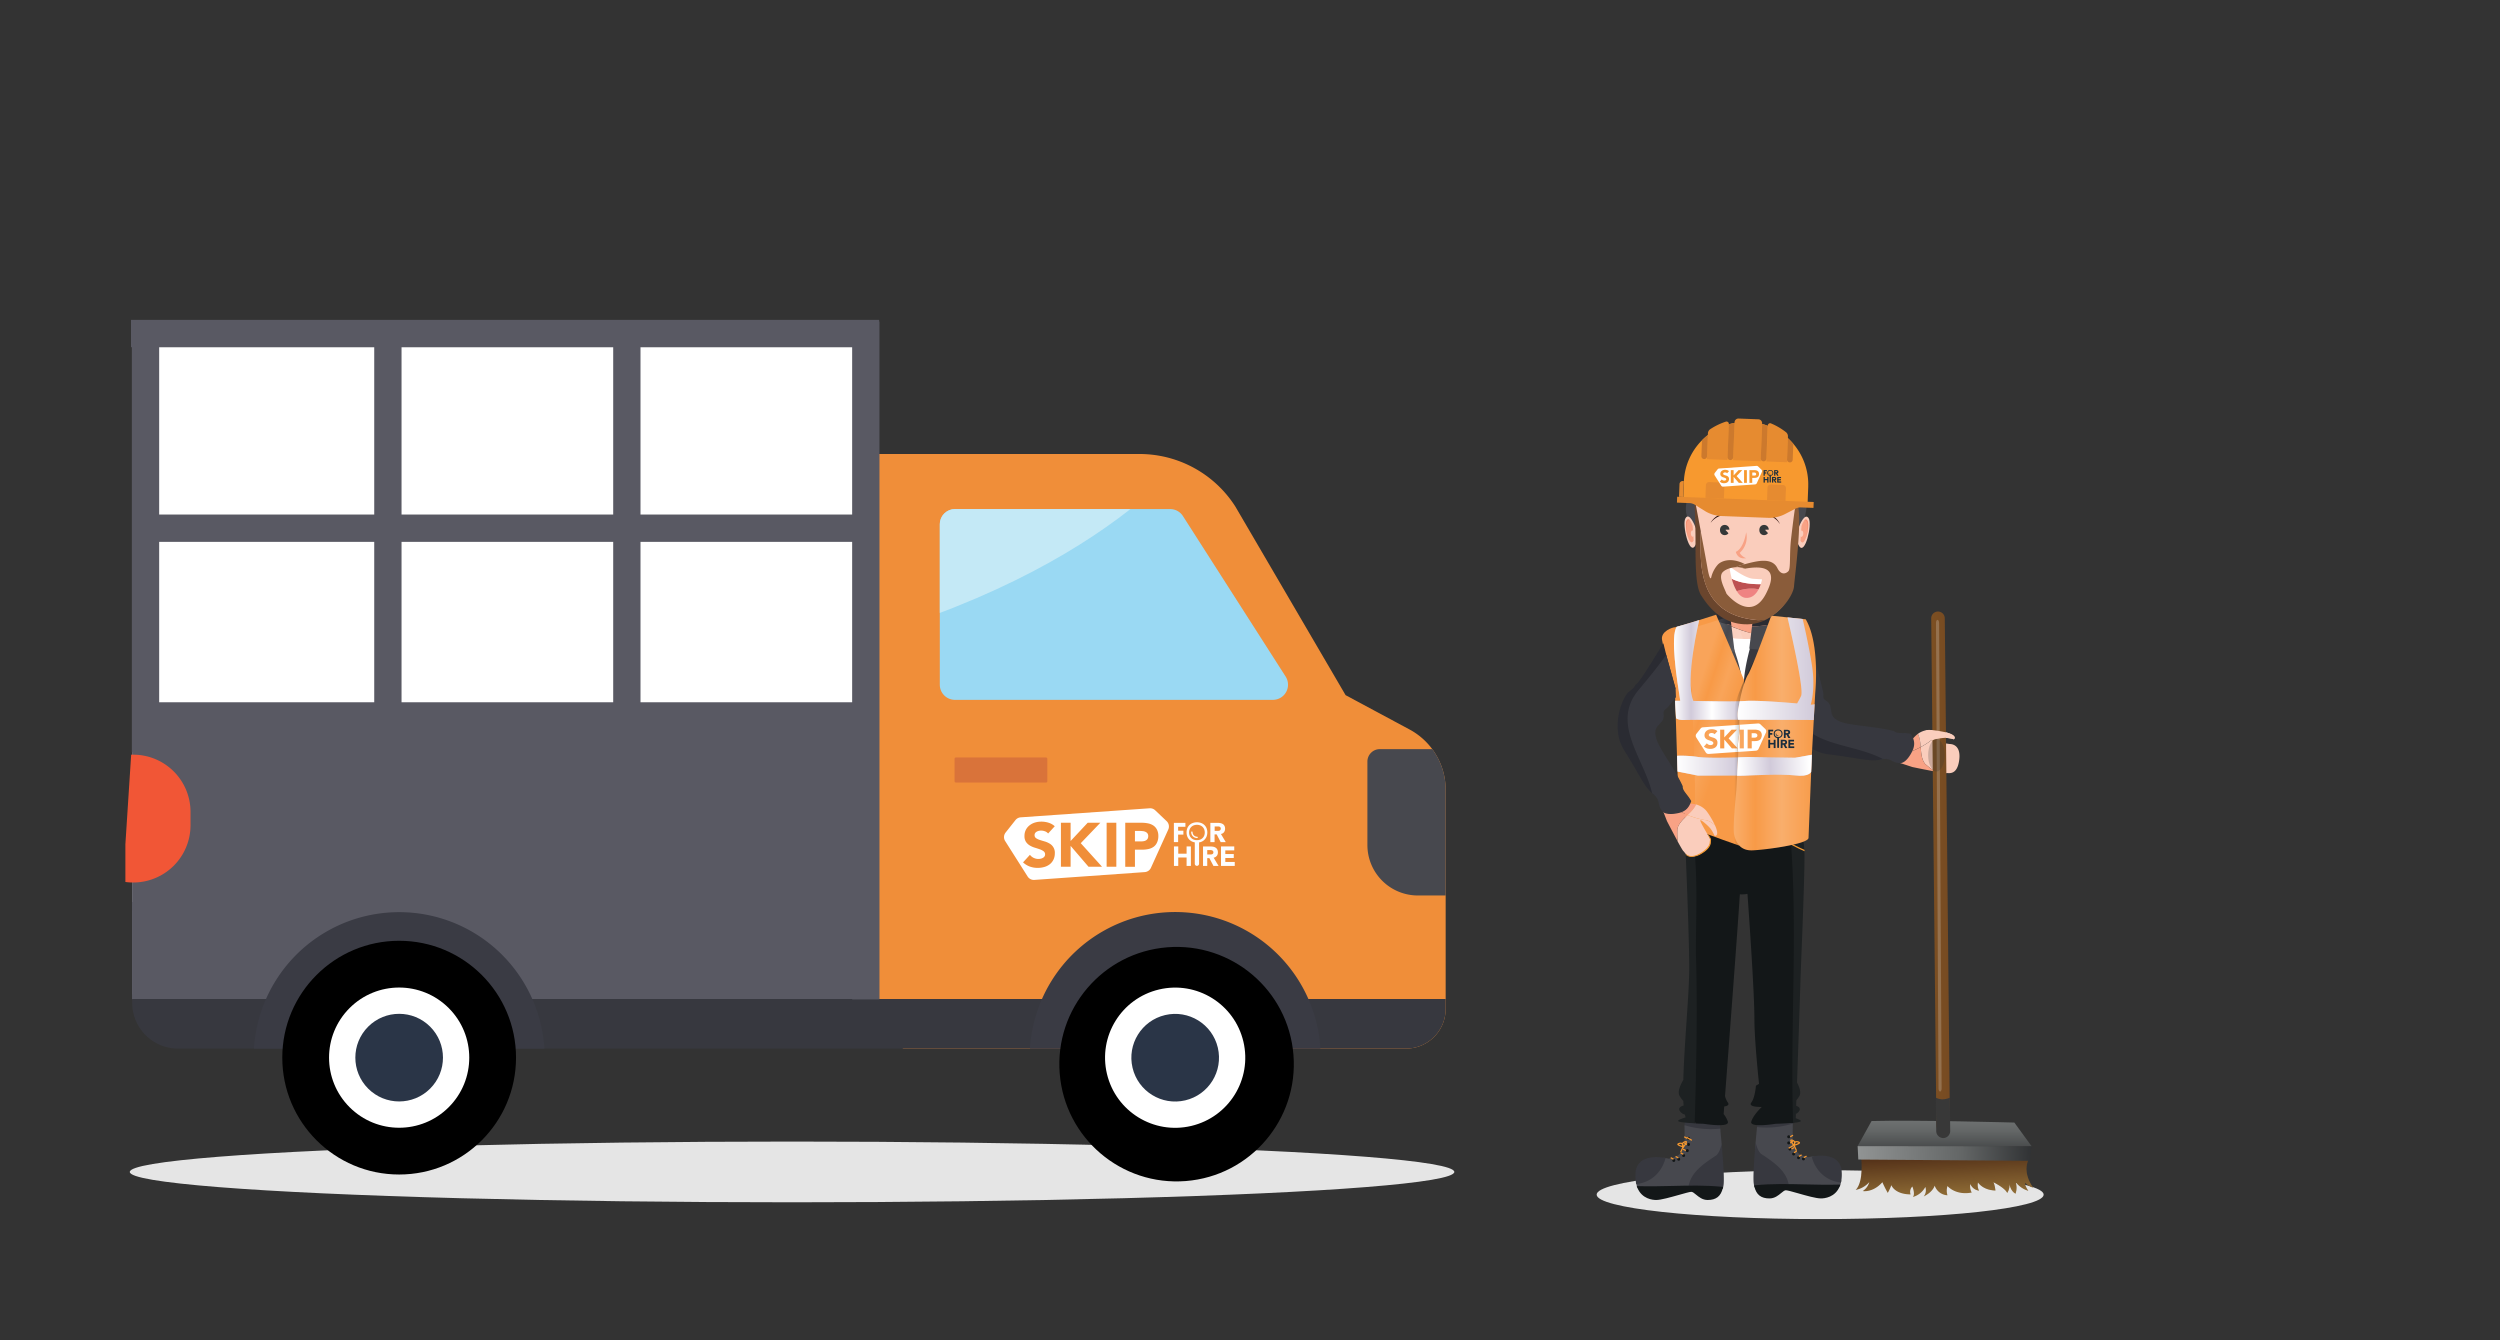 <svg xmlns="http://www.w3.org/2000/svg" xmlns:xlink="http://www.w3.org/1999/xlink" viewBox="0 0 1780.18 954.17"><rect x="0" y="0" width="1780.18" height="954.17" fill="#333333" stroke="none"/><defs><style>.cls-1,.cls-2{fill:none;}.cls-2,.cls-3{clip-rule:evenodd;}.cls-14,.cls-22,.cls-3,.cls-60{fill:#fff;}.cls-4{isolation:isolate;}.cls-5{fill:#e5e5e5;}.cls-6{fill:#facdbc;}.cls-7{fill:#f8a285;}.cls-8{fill:url(#linear-gradient);}.cls-9{opacity:0.3;mix-blend-mode:multiply;fill:url(#linear-gradient-2);}.cls-10{fill:url(#linear-gradient-3);}.cls-11{fill:url(#linear-gradient-4);}.cls-12{fill:url(#linear-gradient-5);}.cls-13{fill:#383838;}.cls-14,.cls-32{opacity:0.2;}.cls-14{mix-blend-mode:screen;}.cls-15{fill:#facebd;}.cls-16{fill:#323537;opacity:0.23;}.cls-17,.cls-37{fill:#37383f;}.cls-18{fill:#47484e;}.cls-19,.cls-36{fill:#2a2b32;}.cls-20{fill:#131718;}.cls-21{fill:#f7992f;}.cls-23{fill:#1c2e3f;}.cls-24{fill:#1d2122;}.cls-25{fill:#f6992e;}.cls-26{fill:#f89a47;}.cls-27{opacity:0.1;fill:url(#linear-gradient-6);}.cls-28{fill:#d1cada;}.cls-29{fill:url(#linear-gradient-7);}.cls-30{fill:url(#linear-gradient-8);}.cls-31{opacity:0.4;fill:url(#linear-gradient-9);}.cls-32{fill:url(#linear-gradient-10);}.cls-33{fill:url(#linear-gradient-11);}.cls-34{fill:url(#linear-gradient-12);}.cls-35{fill:#1a2d3d;}.cls-36{stroke:#2a2b32;}.cls-36,.cls-37{stroke-miterlimit:10;}.cls-37{stroke:#37383f;}.cls-38{fill:#353838;}.cls-39{fill:#ef8382;}.cls-40{fill:#bd5051;}.cls-41{fill:#8a5c3a;}.cls-42{fill:#f68d70;}.cls-43{fill:#6a452d;}.cls-44{fill:#e68b30;}.cls-45{fill:#cc792d;}.cls-46{fill:#290e0a;}.cls-47{fill:#595963;}.cls-48{fill:#f08e39;}.cls-49{fill:#3a3b44;}.cls-50{fill:#2a3547;}.cls-51{fill:#9ad9f3;}.cls-52{clip-path:url(#clip-path);}.cls-53{fill:#c4e9f6;}.cls-54{fill:#d9733a;}.cls-55{fill:#fdfeff;}.cls-56{fill:#f15636;}.cls-57{clip-path:url(#clip-path-2);}.cls-58{clip-path:url(#clip-path-3);}.cls-59{clip-path:url(#clip-path-4);}.cls-60{fill-rule:evenodd;}.cls-61{clip-path:url(#clip-path-5);}</style><linearGradient id="linear-gradient" x1="1314.77" y1="938.49" x2="1314.77" y2="992.16" gradientTransform="translate(22.53 -66.63) rotate(-2.85)" gradientUnits="userSpaceOnUse"><stop offset="0.14" stop-color="#401d0e"/><stop offset="1" stop-color="#9e7b3d"/></linearGradient><linearGradient id="linear-gradient-2" x1="1316.87" y1="938.49" x2="1316.87" y2="992.16" xlink:href="#linear-gradient"/><linearGradient id="linear-gradient-3" x1="1384.73" y1="772.16" x2="1384.73" y2="827.8" gradientUnits="userSpaceOnUse"><stop offset="0" stop-color="#919494"/><stop offset="0.6" stop-color="#636666"/><stop offset="1" stop-color="#303234"/></linearGradient><linearGradient id="linear-gradient-4" x1="1254.61" y1="954.65" x2="1378.37" y2="954.65" gradientTransform="translate(22.53 -66.63) rotate(-2.85)" xlink:href="#linear-gradient-3"/><linearGradient id="linear-gradient-5" x1="1337.44" y1="619.42" x2="1414.14" y2="619.42" gradientUnits="userSpaceOnUse"><stop offset="0" stop-color="#8e5d22"/><stop offset="1" stop-color="#6a4122"/></linearGradient><linearGradient id="linear-gradient-6" x1="1202.42" y1="511.22" x2="1230.3" y2="520.19" gradientUnits="userSpaceOnUse"><stop offset="0" stop-color="#fff"/><stop offset="0.26" stop-color="#fff" stop-opacity="0"/><stop offset="0.58" stop-color="#fff"/><stop offset="1" stop-color="#fff" stop-opacity="0"/></linearGradient><linearGradient id="linear-gradient-7" x1="1191.99" y1="477.14" x2="1238.77" y2="477.14" xlink:href="#linear-gradient-6"/><linearGradient id="linear-gradient-8" x1="1194.2" y1="545.24" x2="1237.71" y2="545.24" gradientUnits="userSpaceOnUse"><stop offset="0" stop-color="#fff"/><stop offset="1" stop-color="#fff" stop-opacity="0"/></linearGradient><linearGradient id="linear-gradient-9" x1="1224.37" y1="521.98" x2="1283" y2="521.98" gradientUnits="userSpaceOnUse"><stop offset="0.18" stop-color="#131718" stop-opacity="0"/><stop offset="0.3" stop-color="#131718"/></linearGradient><linearGradient id="linear-gradient-10" x1="1234.54" y1="521.98" x2="1293.17" y2="521.98" xlink:href="#linear-gradient-6"/><linearGradient id="linear-gradient-11" x1="1237.31" y1="476.17" x2="1292.14" y2="476.17" xlink:href="#linear-gradient-8"/><linearGradient id="linear-gradient-12" x1="1238.08" y1="546.77" x2="1324.84" y2="543.16" xlink:href="#linear-gradient-6"/><clipPath id="clip-path"><path class="cls-1" d="M680,498.35H906.37a10.79,10.79,0,0,0,9.09-16.61L842.35,367.5a10.79,10.79,0,0,0-9.08-5H680a10.8,10.8,0,0,0-10.79,10.79V487.56A10.79,10.79,0,0,0,680,498.35Z"/></clipPath><clipPath id="clip-path-2"><rect class="cls-1" x="-580.28" y="1117.4" width="551.34" height="300.42"/></clipPath><clipPath id="clip-path-3"><polygon class="cls-2" points="-365.43 1234.62 -372.88 1239.09 -370.85 1230.77 -377.49 1225.21 -368.78 1224.54 -365.43 1216.64 -362.07 1224.54 -353.36 1225.21 -360 1230.77 -357.97 1239.09 -365.43 1234.62"/></clipPath><clipPath id="clip-path-4"><polygon class="cls-2" points="-334.54 1234.62 -341.99 1239.09 -339.96 1230.77 -346.6 1225.21 -337.89 1224.54 -334.54 1216.64 -331.19 1224.54 -322.47 1225.21 -329.11 1230.77 -327.08 1239.09 -334.54 1234.62"/></clipPath><clipPath id="clip-path-5"><polygon class="cls-3" points="-278.22 1274.83 -313.73 1310.49 -325.71 1298.45 -334.87 1307.65 -322.89 1319.68 -313.73 1328.88 -304.58 1319.68 -269.07 1284.02 -278.22 1274.83"/></clipPath></defs><title>Artboard 44</title><g class="cls-4"><g id="Layer_1" data-name="Layer 1"><ellipse class="cls-5" cx="564" cy="834.5" rx="471.58" ry="21.62"/><ellipse class="cls-5" cx="1296.08" cy="850.67" rx="159.15" ry="17.41"/><path class="cls-6" d="M1370.77,543.87a55.81,55.81,0,0,0,7.11,5.5c4.22.77,7.71,1.34,8.11,1.17,1.06-.46,7.6,2.34,9.12-9.43s-6.75-11.31-6.75-11.31-10.23-1.41-11.81-2.23,6.8-2.25,9.38-2.11a27.36,27.36,0,0,1,5.36,1s2.14-1.57-1.69-3.56a20.9,20.9,0,0,0-4.07-1.4c-3.31.48-6.23,1.85-7.57,3.5a62.14,62.14,0,0,1-10.27,7C1368,536.34,1368.29,540.73,1370.77,543.87Z"/><path class="cls-7" d="M1361.79,546.2s9,1.88,16.09,3.17a55.81,55.81,0,0,1-7.11-5.5c-2.48-3.14-2.74-7.53-3.08-11.9a58,58,0,0,1-12.68,5.11c-1.15,3.32-2,6.24-2,6.24Z"/><path class="cls-7" d="M1365.68,522.57c-3,2.21-4.37,4.89-5.85,5-1.32.14-3.33,5.14-4.82,9.47a58,58,0,0,0,12.68-5.11C1367.42,528.63,1367.08,525.31,1365.68,522.57Z"/><path class="cls-6" d="M1385.53,521.46c-4.69-1.18-11-1.88-12.87-1.63a14.52,14.52,0,0,0-7,2.74c1.4,2.74,1.74,6.06,2,9.4a62.14,62.14,0,0,0,10.27-7C1379.3,523.31,1382.22,521.94,1385.53,521.46Z"/><path class="cls-8" d="M1325.19,822.32s2.49,18.61-3.83,25a17.59,17.59,0,0,0,9.71-5.56,11.11,11.11,0,0,1-4.68,6.36s7.2,1.37,14-6.3a74.46,74.46,0,0,0,3.84,7.62,35,35,0,0,0,2.54-5.52s2.18,6.5,13.73,6.59a5.31,5.31,0,0,1,1.23-5.62s2.26,5.32.37,7.47a14.62,14.62,0,0,0,8.89-7.15,7.23,7.23,0,0,1-1.17,6.76s6.2-2.78,7.82-7.7a10.13,10.13,0,0,0,9.11,6.86,10.93,10.93,0,0,1,0-6.58s5.59,6.84,17.27,4.63a9.36,9.36,0,0,1-1-6.11,7.88,7.88,0,0,0,6.17,4.78,8.92,8.92,0,0,1-.73-5.89s3.3,5.51,12.44,5.78c0,0-.44-4-1.45-5.91,0,0,8.37,4.11,9.81,7.67a10.21,10.21,0,0,0,1.63-6.31s.72,4.92,4.32,6.8a13.2,13.2,0,0,0,.07-8.28,18,18,0,0,0,9.07,6.25s-2.71-3.55-2.28-5.69c0,0,3,2.93,5.67,3.35,0,0-7.43-9.42-3.65-19l.66-7.89-119.14.14Z"/><path class="cls-9" d="M1442,842.23s3,2.93,5.67,3.35c0,0-7.43-9.42-3.65-19l.66-7.89-119.14.14-.35,3.48a63.67,63.67,0,0,1-.08,15.95c.61-1.39,1.19-2.77,1.73-4.17.48-1.24,1.58-1,2.69-1.13,10.86-1.1,21.41-.45,32.29-.62,24-.37,48,.22,72-2.37a1,1,0,0,1,1,1c.1,2.36.36,4.68.26,7a1.05,1.05,0,0,1-1.57.9,41.38,41.38,0,0,0-5-3,16.4,16.4,0,0,1,.29,5.78,1.06,1.06,0,0,1-1.78.74,26.12,26.12,0,0,0-12.5-5.91,67,67,0,0,1,3,6.2c.35.86-.81,1.65-1.53,1.18-3.92-2.58-8.27-4.35-12.2-6.86.14.5.27,1,.43,1.51a1,1,0,0,1-1.53,1.17,11.94,11.94,0,0,0-3.92-2.08,30.63,30.63,0,0,0,4,7.12A9.73,9.73,0,0,1,1403,843a7.88,7.88,0,0,0,6.17,4.78,8.92,8.92,0,0,1-.73-5.89s3.3,5.51,12.44,5.78c0,0-.44-4-1.45-5.91,0,0,8.37,4.11,9.81,7.67a10.21,10.21,0,0,0,1.63-6.31s.72,4.92,4.32,6.8a13.2,13.2,0,0,0,.07-8.28,18,18,0,0,0,9.07,6.25S1441.57,844.37,1442,842.23Z"/><path class="cls-10" d="M1332.68,798.26l-9.91,17.85s102.32,1,123.92.16l-12.32-16.92S1363.88,797.39,1332.68,798.26Z"/><polygon class="cls-11" points="1322.77 816.11 1323.24 825.68 1445.39 826.6 1446.69 816.26 1322.77 816.11"/><path class="cls-12" d="M1388.52,802.8l-3.7-362.56a4.83,4.83,0,0,0-9.66.11l3.7,362.41A19.86,19.86,0,0,0,1388.52,802.8Z"/><path class="cls-13" d="M1382.84,782.8a11.81,11.81,0,0,1-4.37-1.15l.26,23.72a5,5,0,0,0,5,5h.37a5,5,0,0,0,4.59-5l-.25-23.7A14.33,14.33,0,0,1,1382.84,782.8Z"/><path class="cls-14" d="M1382.57,775.08c0,1.21-.49,2.2-1.1,2.2h0c-.61,0-1.11-1-1.11-2.19l-1.8-331.5c0-1.22.48-2.21,1.09-2.21h0c.61,0,1.11,1,1.12,2.19Z"/><path class="cls-15" d="M1375.38,527c.88-.66-5.05-5.86-4.21-6.56,1.34-1.65,11.2.36,14.36,1a20.9,20.9,0,0,1,4.07,1.4c3.83,2,1.69,3.56,1.69,3.56a27.36,27.36,0,0,0-5.36-1c-2.25-.12-9,.95-9.54,1.77Z"/><ellipse class="cls-16" cx="1378.88" cy="537.76" rx="5.9" ry="11.61"/><path class="cls-17" d="M1224.32,797.78l-.23-2.23-1.11,1.94c-1.51,2.64-14.62,1.19-22.53-.35l-.84-.16,0,.86s0,1.75-.09,4.33v.56l.54.15a67.13,67.13,0,0,0,18.29,2.61,56.82,56.82,0,0,0,6-.31l.72-.07-.07-.72C1224.6,800.39,1224.32,797.78,1224.32,797.78Z"/><path class="cls-17" d="M1276.55,801.07c0-2.58-.09-4.33-.09-4.33l0-.86-.84.16c-7.91,1.54-21,3-22.53.35l-1.11-1.94-.23,2.23s-.28,2.61-.67,6.61l-.07.71.71.08a57.14,57.14,0,0,0,6,.31,67.13,67.13,0,0,0,18.29-2.61l.54-.15Z"/><path class="cls-18" d="M1225,804.39l-.07-.72-.73.07a63.86,63.86,0,0,1-23.77-2.25l-.9-.25,0,.93c0,1.65,0,3.19,0,4.69.12,4.94.23,9.2-2.37,13.52-2.2,3.67-8.11,4.57-9,4.69-.37-.1-1.43-.35-2.91-.59l-.63-.1-.18.61c-2.68,9.23-9.88,15.58-18.79,16.58l-.78.09.15.77a18.57,18.57,0,0,0,.92,3.18l.17.44.48,0c2.68.08,5.37.11,8.08.11,5.35,0,10.71-.13,15.95-.25,4.13-.1,8.27-.19,12.38-.23h.6l.11-.58c1.81-9.65,9.67-14.88,18.77-20.94l.65-.44.11-.09a13.53,13.53,0,0,0,3-5.07l0-.14v-.15C1225.8,812.87,1225.31,807.74,1225,804.39Z"/><path class="cls-18" d="M1310.42,840.48c-8.91-1-16.11-7.36-18.79-16.59l-.18-.61-.63.1c-1.49.24-2.54.49-2.91.59-.92-.12-6.82-1-9-4.69-2.6-4.32-2.5-8.58-2.38-13.53,0-1.49.08-3,0-4.68l0-.94-.9.26a63.71,63.71,0,0,1-23.78,2.25l-.72-.07-.07.72c-.47,4.82-.9,9.63-1.25,13.89l0,.15,0,.14a13.4,13.4,0,0,0,3,5.07l.77.53c9.09,6.06,16.94,11.29,18.76,20.94l.11.58h.59c4.11,0,8.24.13,12.36.23,5.26.12,10.63.25,16,.25,2.7,0,5.4,0,8.08-.11l.47,0,.18-.44a17.72,17.72,0,0,0,.91-3.18l.16-.77Z"/><path class="cls-19" d="M1260.7,436.62l-9.9-7.76-2.15,17.56a99.6,99.6,0,0,0,17.65-2.25A79.89,79.89,0,0,0,1260.7,436.62Z"/><path class="cls-19" d="M1222.29,438.69s-.86,1-2.1,2.62a58.21,58.21,0,0,0,13.78,4.15l-1.78-14.53Z"/><path class="cls-17" d="M1360.81,522.8l-.16-.27-.31-.07a30.29,30.29,0,0,0-5.53-.47c-2.58-.06-4.81-.11-6.11-1.35l-.14-.12-.18,0c-6.16-1.62-13.76-2.57-20.47-3.42-7.23-.9-14.06-1.76-17.52-3.25-5.69-2.44-6.06-5-6.38-7.32-.06-.42-.12-.83-.2-1.22s-.18-.9-.28-1.51l-.09-.47a6.07,6.07,0,0,0-3.07-4.28c-1.24-.85-2.14-1.47-2-3.48a9.9,9.9,0,0,0-.15-2.62c-.51-2.47-1.88-8-3.47-14.4-2.62-10.55-6.54-26.35-6.51-28.68l.27-.18-2.59-5.86-.66.29h0l-32.82-5.5c-.24-.24-.47-.5-.71-.73l-.5.53h0l-.49.52c14.58,13.72,19.41,37.72,23.68,58.9L1275,501c3.87,22.47,22.82,27.54,41.14,32.43,7.57,2,15.4,4.12,22.16,7.4l.22.11.44-.09.29-.06a10.06,10.06,0,0,1,8,1,12.36,12.36,0,0,0,5.71,1.58h.41c2.19-.08,4.85-2.41,7.1-6.23C1363.78,531.62,1363.87,527.85,1360.81,522.8Z"/><path class="cls-19" d="M1339,539.56c-6.89-3.34-14.78-5.46-22.42-7.49-18.7-5-36.37-9.72-40.09-31.31l-.66-3.25c-4.3-21.39-9.19-45.64-24.1-59.67l-2.16-2,3.4,9.68c7.84,22.29,18.57,52.81,18,55.5l-.15.71.45.55h0a11.34,11.34,0,0,1,.53,1.82l0,4.94,0,.16c2.38,10.27,14.43,26.13,30,27.93,7.16.83,13.09,1.79,17.86,2.56,6,1,10.61,1.71,14.47,1.71a22.07,22.07,0,0,0,4.64-.45l2-.45Z"/><circle class="cls-20" cx="1202.35" cy="810.56" r="1.07"/><circle class="cls-20" cx="1202.35" cy="814.94" r="1.07"/><circle class="cls-20" cx="1201.48" cy="819.32" r="1.07"/><circle class="cls-20" cx="1198.85" cy="822.82" r="1.07"/><circle class="cls-20" cx="1195.35" cy="825.45" r="1.07"/><circle class="cls-20" cx="1191.85" cy="826.32" r="1.07"/><polygon class="cls-21" points="1201.07 810.95 1199.08 809.83 1199.51 809.07 1201.5 810.18 1201.07 810.95"/><polygon class="cls-21" points="1201.07 815.32 1199.08 814.21 1199.51 813.44 1201.5 814.56 1201.07 815.32"/><polygon class="cls-21" points="1200.19 819.7 1198.2 818.59 1198.63 817.82 1200.62 818.94 1200.19 819.7"/><polygon class="cls-21" points="1198.44 822.33 1196.45 821.21 1196.88 820.45 1198.87 821.56 1198.44 822.33"/><polygon class="cls-21" points="1194.94 824.95 1192.95 823.84 1193.38 823.07 1195.37 824.19 1194.94 824.95"/><polygon class="cls-21" points="1191.44 825.83 1189.45 824.71 1189.88 823.95 1191.87 825.07 1191.44 825.83"/><path class="cls-21" d="M1199.1,817.21l-.68-.19c-2.6-.75-4-1.45-4.06-2.1a.68.68,0,0,1,.36-.69,3.6,3.6,0,0,1,3-.43,1.56,1.56,0,0,1,1,1.24Zm-3.74-2.33A12,12,0,0,0,1198,816l-.14-.78a.71.71,0,0,0-.44-.59A2.65,2.65,0,0,0,1195.36,814.88Z"/><rect class="cls-21" x="1195.58" y="818.07" width="4.19" height="0.88" transform="translate(-43.31 1569.73) rotate(-65.54)"/><path class="cls-21" d="M1198.67,817.46l-.94-2a1.6,1.6,0,0,1,.06-1.56,3.61,3.61,0,0,1,2.72-1.41.68.68,0,0,1,.69.35c.31.58-.4,1.95-2.09,4.07Zm1.7-4.07a2.66,2.66,0,0,0-1.83,1,.74.74,0,0,0,0,.75l.33.71A12.46,12.46,0,0,0,1200.37,813.39Z"/><rect class="cls-21" x="1200.15" y="815.59" width="0.88" height="4.19" transform="matrix(0.5, -0.87, 0.87, 0.5, -108.79, 1446.63)"/><path class="cls-17" d="M1168.66,826.94a10.92,10.92,0,0,0-4,8.12,27.48,27.48,0,0,0,.34,7.37l.13.66.66-.08c9.5-1.07,17.17-7.82,20-17.61l.23-.79-.81-.13C1181.07,823.8,1173.39,823.22,1168.66,826.94Z"/><path class="cls-17" d="M1226,814.8l-1.11,3.31a12.45,12.45,0,0,1-2.53,4.42l-.65.44c-9,6-17.47,11.63-19.39,21.87l-.17.87h.88a210.26,210.26,0,0,1,23.07.81l.63.07.15-.61c.15-.64.29-1.29.4-2,.49-3.17.15-11.81-1-25.68Z"/><path class="cls-17" d="M1311.39,834a10.88,10.88,0,0,0-4-8.12c-4.72-3.72-12.4-3.14-16.56-2.46l-.81.13.23.78c2.85,9.8,10.52,16.55,20,17.62l.67.08.12-.66A27.46,27.46,0,0,0,1311.39,834Z"/><path class="cls-17" d="M1254.4,821.87l-.55-.35a12.07,12.07,0,0,1-2.64-4.51l-1.12-3.31-.28,3.48c-1.15,13.87-1.48,22.51-1,25.68.11.72.25,1.38.4,2l.15.61.62-.06a207.89,207.89,0,0,1,23.07-.82h.88l-.16-.87C1271.85,833.5,1263.37,827.85,1254.4,821.87Z"/><path class="cls-20" d="M1190.56,844.48c-7.87.19-16,.38-24,.14l-1.1,0,.41,1c3.25,8.22,11.1,8.86,13.43,8.86,3.52,0,10.37-2,16.42-3.68,3.87-1.1,7.51-2.14,8.62-2.14.94,0,2.06.93,3.36,2,2.06,1.7,4.61,3.82,8.28,3.82,6,0,9.38-2.62,10.8-8.5l.19-.81-.82-.08C1214.49,843.92,1202.33,844.2,1190.56,844.48Z"/><path class="cls-20" d="M1309.44,843.52c-7.94.24-16.07.05-23.94-.14-11.77-.27-23.94-.57-35.65.6l-.82.08.19.81c1.41,5.88,4.74,8.5,10.79,8.5,3.67,0,6.23-2.12,8.28-3.82,1.3-1.07,2.42-2,3.37-2s4.75,1,8.61,2.14c6,1.72,12.91,3.68,16.42,3.68,2.33,0,10.19-.64,13.44-8.86l.4-1Z"/><circle class="cls-20" cx="1273.7" cy="809.46" r="1.07"/><circle class="cls-20" cx="1273.7" cy="813.84" r="1.07"/><circle class="cls-20" cx="1274.57" cy="818.22" r="1.07"/><circle class="cls-20" cx="1277.2" cy="821.72" r="1.07"/><circle class="cls-20" cx="1280.7" cy="824.35" r="1.07"/><circle class="cls-20" cx="1284.2" cy="825.22" r="1.07"/><polygon class="cls-21" points="1274.98 809.85 1274.55 809.08 1276.54 807.97 1276.97 808.73 1274.98 809.85"/><polygon class="cls-21" points="1274.98 814.22 1274.55 813.46 1276.54 812.34 1276.97 813.11 1274.98 814.22"/><polygon class="cls-21" points="1275.85 818.6 1275.42 817.84 1277.41 816.72 1277.84 817.49 1275.85 818.6"/><polygon class="cls-21" points="1277.6 821.23 1277.18 820.46 1279.16 819.35 1279.59 820.11 1277.6 821.23"/><polygon class="cls-21" points="1281.11 823.85 1280.68 823.09 1282.67 821.97 1283.1 822.74 1281.11 823.85"/><polygon class="cls-21" points="1284.61 824.73 1284.18 823.97 1286.17 822.85 1286.6 823.61 1284.61 824.73"/><path class="cls-21" d="M1277,816.11l.4-2.18a1.56,1.56,0,0,1,1-1.23,3.6,3.6,0,0,1,3,.43.72.72,0,0,1,.36.69c-.09.64-1.46,1.35-4.06,2.1Zm2.28-2.72a1.36,1.36,0,0,0-.58.11.71.71,0,0,0-.44.59l-.15.78a11.92,11.92,0,0,0,2.63-1.09A3.35,3.35,0,0,0,1279.23,813.39Z"/><rect class="cls-21" x="1277.94" y="815.31" width="0.88" height="4.19" transform="translate(-223.73 602.77) rotate(-24.46)"/><path class="cls-21" d="M1277.37,816.36l-.44-.55c-1.69-2.12-2.39-3.49-2.08-4.07a.65.65,0,0,1,.68-.35,3.58,3.58,0,0,1,2.73,1.41,1.63,1.63,0,0,1,0,1.56Zm-1.69-4.07a12.28,12.28,0,0,0,1.5,2.41l.34-.71a.74.74,0,0,0,0-.75A2.63,2.63,0,0,0,1275.68,812.29Z"/><rect class="cls-21" x="1273.37" y="816.15" width="4.19" height="0.88" transform="translate(-237.56 750.29) rotate(-30.12)"/><path class="cls-6" d="M1217.19,479.36l39.5-14.61V452.43c-11.47-.78-22.57-5.69-33.58-10.41Z"/><path class="cls-22" d="M1227,453.74s19.6,2.92,26.59,0-5.71,25.62-5.71,25.62l-10.29,14Z"/><path class="cls-19" d="M1276.66,499a5.51,5.51,0,0,0-4.09,2.61c-12.59,28.6-10.67,62.63,5,90.63.22-.29.44-.58.63-.89a8.14,8.14,0,0,1,0-3.71,28.51,28.51,0,0,1,3.1-7.36,7,7,0,0,0-.19-2.39c-.69-1.5-1.46-1.6-1.6-3.35s0-2.18-1.9-4.22-2-21.83-2.91-27.22c-.71-4.39.51-26.92,1.62-35.29C1276.32,504.84,1276.45,501.9,1276.66,499Z"/><path class="cls-17" d="M1277.67,448.65c-6.84-5.4-15.32-7-20.76-7.47a6.47,6.47,0,0,0-6.77,4.85l-3.81,14.79s-4.11,14.21-4.55,24.69-1.35,90.83-1.35,98.11,14.42,22.89,12.16,21.74c-1.2-.61,0,0,6.26-3.06s8-3.49,15.13-7a9.9,9.9,0,0,0,3.6-3.11c-15.68-28-17.6-62-5-90.63a5.51,5.51,0,0,1,4.09-2.61C1277.87,482.13,1281.66,465.18,1277.67,448.65Z"/><path class="cls-17" d="M1278.21,591.31a23.59,23.59,0,0,0,3.1-11.07,28.51,28.51,0,0,0-3.1,7.36A8.14,8.14,0,0,0,1278.21,591.31Z"/><path class="cls-7" d="M1214,416l10.8,22.76-.57,3.59c11,4.72,22.11,9.63,33.58,10.41V422.28Z"/><path class="cls-19" d="M1259.59,436.32l-9.9-7.76-2.15,17.56a98.68,98.68,0,0,0,17.65-2.25A81.51,81.51,0,0,0,1259.59,436.32Z"/><path class="cls-18" d="M1247.54,446.12l-1.93,15.74s22.13,3.38,24.46-3.6c1.23-3.7-1.78-9.63-4.88-14.39A98.68,98.68,0,0,1,1247.54,446.12Z"/><path class="cls-19" d="M1202.54,502c1.17.29,3.21,33,2.33,38.42s-1,25.19-2.91,27.22-1.75,2.48-1.89,4.22-.91,1.86-1.6,3.35a7.2,7.2,0,0,0-.2,2.39,28.57,28.57,0,0,1,3.11,7.36,8,8,0,0,1,0,3.72,10.64,10.64,0,0,0,4.23,4l1.29.63c9.2-30.66,12.19-63.88,3.53-96,0-2.89-2.89-11.56-10.12-5.78"/><path class="cls-17" d="M1200.3,491.45c7.23-5.78,10.12,2.89,10.12,5.78,8.66,32.16,5.67,65.38-3.53,96,6.08,2.93,7.55.5,13.86-1.15,7.34-1.91,6.79,8.11,7.81,5.78s10.6-7.29,10.6-14.57,1.67-87.05,1.23-97.53c-.41-9.69-6.16-25.12-7-27.38a5.4,5.4,0,0,1-.18-.57l-4-15.37a5.17,5.17,0,0,0-5.53-4.05c-7.61,1.18-22.46,3.14-29.29,16.74m9.32,132.68c-2.23-3.57-4.33-7.45-4.41-10.29m38.41-41.85c-1.45-7.22,2.89-15.9,0-23.12C1240.6,519.81,1236.26,528.49,1237.71,535.71Z"/><path class="cls-17" d="M1201.38,584.92a28.57,28.57,0,0,0-3.11-7.36,23.86,23.86,0,0,0,3.1,11.08A8,8,0,0,0,1201.38,584.92Z"/><path class="cls-19" d="M1221.18,438.39s-.87,1-2.1,2.62a57.22,57.22,0,0,0,13.77,4.15l-1.78-14.53Z"/><path class="cls-18" d="M1210.69,460.33c2.33,7,24.46,3.6,24.46,3.6l-2.3-18.77a57.22,57.22,0,0,1-13.77-4.15C1215.55,445.61,1209,455.15,1210.69,460.33Z"/><path class="cls-21" d="M1249.38,485.26s16.81-1.06,21.22,0c0,0,1.93,5.64,1.11,7.41l-23.43.7S1246.9,487.73,1249.38,485.26Z"/><path class="cls-23" d="M1266.59,490c0-.21,0-.42,0-.63s0-.22.2-.21a1.93,1.93,0,0,0,.34,0,1.55,1.55,0,0,1,.52.07.66.66,0,0,1,.18,1.07c-.08.08-.09.12,0,.21s.24.41.34.59c-.45.16-.66-.07-.78-.44a.91.91,0,0,0-.09-.17c0-.07-.08,0-.12,0s-.07.05-.07.1,0,.23,0,.34,0,.25-.25.25-.26-.06-.25-.26S1266.59,490.3,1266.59,490Z"/><path class="cls-23" d="M1265.82,491.13a.32.32,0,0,1-.06-.25c0-.54,0-1.08,0-1.62a.22.22,0,0,0-.18-.26,1,1,0,0,1-.61-1.12.93.93,0,0,1,.8-.77.94.94,0,0,1,1.15.66,1,1,0,0,1-.58,1.23c-.08,0-.15,0-.15.17,0,.46,0,.91,0,1.37v.34C1266.2,491.17,1266.1,491.24,1265.82,491.13Z"/><path class="cls-23" d="M1267.28,488.92c0-.55,0-1.11,0-1.66,0-.15,0-.22.2-.21s.63-.06.93.1a.66.66,0,0,1,.1,1c-.1.1-.12.17,0,.29s.13.3.25.43a.09.09,0,0,1,0,.13.61.61,0,0,1-.52-.1,5.21,5.21,0,0,1-.24-.47.15.15,0,0,0-.19-.1c-.1,0,0,.1-.06.15a1.62,1.62,0,0,0,0,.22C1267.73,489,1267.64,489.06,1267.28,488.92Z"/><path class="cls-23" d="M1268.42,490.14c0-.28,0-.56,0-.84,0-.1,0-.14.14-.13.37,0,.74,0,1.1,0,.19,0,.14.12.14.21s.08.25-.13.24H1269c-.16,0-.13.09-.13.18s0,.18.13.17.23,0,.35,0,.22,0,.21.21,0,.21-.19.19a2.71,2.71,0,0,1-.29,0c-.18,0-.22.05-.22.22s0,.19.19.18h.62c.19,0,.12.12.13.21s0,.19-.14.19c-.38,0-.77,0-1.15,0-.11,0-.14,0-.14-.14C1268.42,490.71,1268.42,490.42,1268.42,490.14Z"/><path class="cls-22" d="M1257.92,491.18h-1.08c-.1,0-.12-.06-.15-.12l-1-1.58a.72.72,0,0,0-.38.77,6.77,6.77,0,0,1,0,.78c0,.12,0,.16-.15.15h-.66c-.13,0-.17,0-.17-.16v-3.75c0-.14,0-.18.16-.17.27,0,.62-.11.78.06s0,.48,0,.73v.72l.73-.84.39-.49a.45.45,0,0,1,.42-.18c.27,0,.54,0,.84,0a2.2,2.2,0,0,1-.33.43c-.29.35-.59.68-.91,1a.22.22,0,0,0,0,.33l1.35,2.1A1.34,1.34,0,0,1,1257.92,491.18Z"/><path class="cls-22" d="M1251,489.92a1.53,1.53,0,0,0,1.09.48c.22,0,.48-.2.49-.39s-.18-.33-.36-.4-.49-.17-.74-.24a1.18,1.18,0,0,1-.53-2,1.39,1.39,0,0,1,.84-.38,2,2,0,0,1,1.73.54l-.44.51c-.09.11-.16.1-.27,0a1,1,0,0,0-.79-.25c-.21,0-.37.11-.4.31s.12.27.27.35c.32.18.68.2,1,.35a1.24,1.24,0,0,1,.15,2.13,1.81,1.81,0,0,1-1.31.26,2.07,2.07,0,0,1-1.26-.57c-.08-.08-.09-.13,0-.2S1250.79,490.06,1251,489.92Z"/><path class="cls-22" d="M1260.26,489.15c0-.61,0-1.23,0-1.84,0-.16,0-.21.2-.21.45,0,.9,0,1.35,0a1.26,1.26,0,0,1,1.23.69,1.32,1.32,0,0,1-1.18,2c-.21,0-.49-.07-.61,0s0,.42,0,.64a5.61,5.61,0,0,0,0,.58c0,.13,0,.18-.16.17h-.59c-.16,0-.19,0-.19-.19C1260.27,490.38,1260.26,489.76,1260.26,489.15Z"/><path class="cls-22" d="M1259.38,489.16c0,.6,0,1.21,0,1.81,0,.18-.05.23-.22.21s-.54.1-.68-.05,0-.43,0-.66c0-1.05,0-2.1,0-3.14,0-.19,0-.25.23-.23s.53-.09.67,0,0,.43,0,.66Z"/><path class="cls-23" d="M1265.32,490.16V491c0,.23-.16.13-.26.14s-.25.06-.23-.14v-.1c0-.18.08-.45,0-.51a1.55,1.55,0,0,0-.65,0c-.1,0-.1.06-.09.13s0,.34,0,.51-.17.13-.27.14-.23.06-.23-.14c0-.56,0-1.11,0-1.67,0-.22.15-.15.25-.15s.27-.07.25.15a0,0,0,0,0,0,0c0,.61,0,.61.65.56.11,0,.14-.05.13-.15v-.29c0-.29.15-.39.42-.3.1,0,.07.1.07.15Z"/><path class="cls-23" d="M1264.23,487.06a2.54,2.54,0,0,0,.39,0c.22,0,.28.05.27.27s-.06.19-.2.18h-.47c-.14,0-.18,0-.18.17s0,.19.19.17a1.61,1.61,0,0,0,.22,0c.18,0,.24,0,.24.24s-.06.21-.22.21c-.42,0-.42,0-.42.43a.31.31,0,0,1-.45.25c-.07,0,0-.1,0-.16,0-.53,0-1.06,0-1.59,0-.12,0-.18.16-.17Z"/><path class="cls-21" d="M1267.08,489.81c.05-.09-.09-.27.14-.25s.3.07.31.26-.15.22-.3.23S1267.14,489.89,1267.08,489.81Z"/><path class="cls-21" d="M1266,488.82a.73.73,0,0,1-.78-.73.78.78,0,0,1,.77-.79.77.77,0,0,1,.79.77A.71.71,0,0,1,1266,488.82Z"/><path class="cls-21" d="M1267.93,487.88c-.07,0-.17.06-.19,0a.73.73,0,0,1,0-.36c0-.07.15,0,.22,0s.11.05.16.09A.3.3,0,0,1,1267.93,487.88Z"/><path class="cls-21" d="M1267.93,487.88c.06-.11.17-.2.2-.33C1268.21,487.8,1268.17,487.86,1267.93,487.88Z"/><path class="cls-21" d="M1261.2,488.44a.48.48,0,0,1,0-.12c0-.16-.17-.45.24-.43s.79.18.79.54a.53.53,0,0,1-.53.54C1261.2,489,1261.2,489,1261.2,488.44Z"/><path class="cls-23" d="M1265.37,488.07c0-.05-.06-.17.08-.17s0,.11.07.17.07.31.24.38.14.06.09.14-.13.05-.19,0A.6.6,0,0,1,1265.37,488.07Z"/><path class="cls-24" d="M1207.53,795.16c1.07-37.17,2-76.7.72-117.27,0-6.2.1-12.62.19-18.84.4-27.72.82-56.4-6.19-83.62l-.14-.55-3.14,0,0,.75c0,.84,3.88,84.81,3.88,114.08,0,9.19-.94,23.11-1.94,37.85-1.09,16.1-2,30.12-2.27,41.41-2.41,4.15-4.23,8.71-2.68,11.37a17.86,17.86,0,0,0,2.71,3.62c0,1.14.12,2.22.2,3.24-2,.57-3.89,1.64-2.91,3.62a6,6,0,0,0,3.79,2.83,19.84,19.84,0,0,0,.55,2c-3.2,1-6.54,2.27-4.91,2.93,1.47.59,6,1,10.16,1.23l1,.12.78.08v-.11h.14Z"/><path class="cls-24" d="M1278.71,796.26c0-.86.07-1.9.11-3.1a5.18,5.18,0,0,0,2.49-2.31c.87-1.78-.52-2.82-2.28-3.43,0-1.26.09-2.62.14-4a18.86,18.86,0,0,0,2.14-3c1.33-2.28.18-6-1.69-9.56.73-20.58,1.73-49.57,2.61-77.59,1.67-41.07,3.06-80.09,2.63-87.44a131,131,0,0,0-5.86-30.93l-.16-.49-6.69,0,.09.79c5.36,46.59,4.59,93.62,3.85,139.1-.27,16.42-.53,33.17-.52,50l-.22-.31c-.32,10.29-1.27,20.24-1.61,30.35a18.85,18.85,0,0,0,2.21-.27c0,.44,0,.89,0,1.34-.84-.25-1.63-.47-2.27-.64,0,1.65-.08,3.31-.1,5,.84-.05,1.68-.12,2.48-.19v.1l.23-.12.49,0v.14l1.77-.33a15.43,15.43,0,0,0,3.29-.65C1283.21,798.08,1281.22,797.13,1278.71,796.26Zm-4.36-9.68a4.87,4.87,0,0,0,1.42-.48c0,.2,0,.41,0,.62C1274.94,786.61,1274.35,786.58,1274.35,786.58Z"/><path class="cls-25" d="M1284.94,606.16c-1-.42-25.25-10.84-24.2-18.84l.87.11c-1,7.35,23.1,17.63,23.33,17.74Z"/><path class="cls-20" d="M1273,575.12l-71.41.49c8.59,33.38,6,69.15,6,102.29.85,28.1.69,55.7.12,83.39l-.12-.07v6.13q-.36,15.9-.84,31.9l.84.08V800c3.08.16,5.52.22,5.52.22s18.59,3.1,17.25-1.55a17.73,17.73,0,0,0-3-5.38c.12-1.52.25-3.31.41-5.37,2.13-.35,3.86-1.13,2.57-2.84a14.24,14.24,0,0,1-2-4.6c2.89-38.14,9.34-123.6,10.21-138.68.11-2,.23-3.61.36-5a18.9,18.9,0,0,0,5.41-.31c1.6,22.49,4.94,71.42,4.94,88.85,0,11.62,1.66,30.56,3.29,46.42l-2.2,1.33s-.63,8.51-3.29,12c-2.43,3.22,5.83,3.15,7.28,3.11l0,.2c-1.08,1-6.12,6.12-7.31,10.28-1.34,4.65,17.25,1.55,17.25,1.55s4.74-.13,9.36-.45c0,0,0-.08,0-.12h3.19C1274.36,724.33,1281.6,650.28,1273,575.12Z"/><path class="cls-26" d="M1222,437.73s-27.79,8.94-29.39,8.94-10,2.79-9.15,8.76,9.15,35,9.15,35l2.22,68.88,5.66,24.2s1.91,5.05,8.91,8c7.56,3.15,29.16,10.67,29.16,10.67L1242,484.49Zm15.69,98c-1.45-7.22,2.89-15.9,0-23.12C1240.6,519.81,1236.26,528.49,1237.71,535.71Z"/><path class="cls-27" d="M1234.15,438.14s-27.79,8.94-29.38,8.94-10,2.79-9.16,8.76,9.16,35,9.16,35l2.21,68.88V596s4.65-2.44,12.21-2,31.52,8.63,31.52,8.63l3.42-117.67Zm15.69,98c-1.44-7.23,2.89-15.9,0-23.13C1252.73,520.22,1248.4,528.89,1249.84,536.12Z"/><path class="cls-26" d="M1238.51,515.56c-.06,2.55-.14,5.46-.26,8.57A29.83,29.83,0,0,0,1238.51,515.56Z"/><path class="cls-1" d="M1242,484.49l-20-46.76s-27.79,8.94-29.39,8.94-10,2.79-9.15,8.76,9.15,35,9.15,35l2.22,68.88v36.23s4.55,6.77,12.12,7.17,31.61-.58,31.61-.58"/><path class="cls-1" d="M1238.51,515.56c-.06,2.55-.14,5.46-.26,8.57A29.83,29.83,0,0,0,1238.51,515.56Z"/><path class="cls-1" d="M1285.81,441l-24.3-3.5s-13.93,38.52-16.72,42.75-7.17,20.16-6.37,26.53a86.09,86.09,0,0,1,.09,8.77,29.83,29.83,0,0,1-.26,8.57c-.59,16.51-1.82,38.4-1.82,38.4s-2.79,26.67-1.59,31.85,4.08,11.54,13.19,11.14,39-4.38,39.76-8.76l2.39-59.32,2.38-43.79S1296.16,458.53,1285.81,441Z"/><path class="cls-22" d="M1238.57,516.08l-26,1.82a2.22,2.22,0,0,0-1.6.85l-3,3.77a2.26,2.26,0,0,0-.13,2.59l6.84,10.76a2.25,2.25,0,0,0,2,1l20.88-1.47C1236.59,529.4,1239.36,522.4,1238.57,516.08Zm-16,14.73a3.91,3.91,0,0,1-1.13,1.38,4.84,4.84,0,0,1-1.64.81,7,7,0,0,1-2,.26,7.21,7.21,0,0,1-2.41-.39,6.08,6.08,0,0,1-2.08-1.28l2.1-2.31a3,3,0,0,0,1.14.94,3.25,3.25,0,0,0,1.42.33,3.1,3.1,0,0,0,.73-.09,2.37,2.37,0,0,0,.66-.25,1.41,1.41,0,0,0,.47-.44,1.05,1.05,0,0,0,.18-.62,1.14,1.14,0,0,0-.46-.95,4.66,4.66,0,0,0-1.16-.6l-1.51-.49a6.4,6.4,0,0,1-1.51-.66,3.55,3.55,0,0,1-1.16-1.09,3.11,3.11,0,0,1-.47-1.79,4.05,4.05,0,0,1,.43-1.89,4.14,4.14,0,0,1,1.13-1.36,5,5,0,0,1,1.63-.82,6.78,6.78,0,0,1,1.91-.27,7.35,7.35,0,0,1,2.19.32,5,5,0,0,1,1.9,1.07l-2,2.21a2.09,2.09,0,0,0-1-.67,3.59,3.59,0,0,0-1.16-.22,3.13,3.13,0,0,0-.66.08,2.87,2.87,0,0,0-.64.23,1.45,1.45,0,0,0-.49.43,1.05,1.05,0,0,0-.19.64,1.09,1.09,0,0,0,.45.93,4.56,4.56,0,0,0,1.15.54c.45.15.95.3,1.48.46a5.92,5.92,0,0,1,1.48.64,3.17,3.17,0,0,1,1.59,3A4.37,4.37,0,0,1,1222.55,530.81Zm10.67,2.12-5.43-6.34v6.34h-2.94V519.57h2.94v5.54l5.19-5.54h3.85l-5.95,6.2,6.46,7.16Z"/><path class="cls-28" d="M1238.77,499.33c-9.93.31-25.9,0-33-.22-6.08-15.1,4.2-57.56,4.2-57.56l-16,4.78c-4.68,6.56.12,37.79,2.49,52.68h-3.67l.68,12.38s1.63,1.67,6.93,1.27c2.24-.16,18.86-.19,37.3-.15C1236.63,508.11,1238,503.72,1238.77,499.33Z"/><path class="cls-29" d="M1238.77,499.33c-9.93.31-25.9,0-33-.22-6.08-15.1,4.2-57.56,4.2-57.56l-16,4.78c-4.68,6.56.12,37.79,2.49,52.68h-3.67l.68,12.38s1.63,1.67,6.93,1.27c2.24-.16,18.86-.19,37.3-.15C1236.63,508.11,1238,503.72,1238.77,499.33Z"/><path class="cls-28" d="M1209,539a81.35,81.35,0,0,0-14.76-.81l.33,11.2,14.43,2.89h28.75v-13C1229.06,539.56,1214.86,539.84,1209,539Z"/><path class="cls-30" d="M1209,539a81.35,81.35,0,0,0-14.76-.81l.33,11.2,14.43,2.89h28.75v-13C1229.06,539.56,1214.86,539.84,1209,539Z"/><path class="cls-31" d="M1282.22,441,1262,438.42s-10.82,28.94-13.61,33.17-14.39,28.83-13.6,35.2-2,55.74-2,55.74-2.78,26.67-1.59,31.85,4.08,11.54,13.19,11.14,39-4.38,39.76-8.76l2.39-59.32,2.39-43.79S1292.57,458.53,1282.22,441Zm-44.51,94.7c-1.45-7.22,2.89-15.9,0-23.12C1240.6,519.81,1236.26,528.49,1237.71,535.71Z"/><path class="cls-26" d="M1285.81,441l-24.53-2.59s-13.7,37.61-16.49,41.84-7.17,20.16-6.37,26.53a86.09,86.09,0,0,1,.09,8.77,29.83,29.83,0,0,1-.26,8.57c-.59,16.51-1.82,38.4-1.82,38.4s-2.79,26.67-1.59,31.85,4.08,11.54,13.19,11.14,39-4.38,39.76-8.76l2.39-59.32,2.38-43.79S1296.16,458.53,1285.81,441Z"/><path class="cls-32" d="M1285.81,441l-24.53-2.59s-13.7,37.61-16.49,41.84-7.17,20.16-6.37,26.53a86.09,86.09,0,0,1,.09,8.77,29.83,29.83,0,0,1-.26,8.57c-.59,16.51-1.82,38.4-1.82,38.4s-2.79,26.67-1.59,31.85,4.08,11.54,13.19,11.14,39-4.38,39.76-8.76l2.39-59.32,2.38-43.79S1296.16,458.53,1285.81,441Z"/><path class="cls-28" d="M1292.14,501.41a10.35,10.35,0,0,1-2.76.35c1.83-6.12,2.59-16.58,1-27.06-2.39-15.73-6.77-33.92-6.77-33.92l-10.79-1.14s12.1,50.73,9.71,55.9c-.73,1.6-1.77,3.49-2.85,5.36-11.77-1-29.42-2.28-36.56-1.77-1.24.09-2.72.15-4.35.2-.73,4.39-2.14,8.78-1.08,13.18,25.21,0,53.84.18,53.84.18Z"/><path class="cls-33" d="M1292.14,501.41a10.35,10.35,0,0,1-2.76.35c1.83-6.12,2.59-16.58,1-27.06-2.39-15.73-6.77-33.92-6.77-33.92l-10.79-1.14s12.1,50.73,9.71,55.9c-.73,1.6-1.77,3.49-2.85,5.36-11.77-1-29.42-2.28-36.56-1.77-1.24.09-2.72.15-4.35.2-.73,4.39-2.14,8.78-1.08,13.18,25.21,0,53.84.18,53.84.18Z"/><path class="cls-28" d="M1278.23,539.57l-33.44-.53s-2.89.12-7.08.25c0,1.65-.74,9.11-.74,13.12l5-.09s26.68-1.34,36.49-.15,11.2-2.58,11.2-2.58l.49-12.15Z"/><path class="cls-34" d="M1278.23,539.57l-33.44-.53s-2.89.12-7.08.25c0,1.65-.74,9.11-.74,13.12l5-.09s26.68-1.34,36.49-.15,11.2-2.58,11.2-2.58l.49-12.15Z"/><path class="cls-22" d="M1250.5,522.32a3,3,0,0,0-.82-.22,8.71,8.71,0,0,0-.87,0h-1.51v3.17h2a3.87,3.87,0,0,0,.77-.08,2.1,2.1,0,0,0,.66-.25,1.47,1.47,0,0,0,.47-.49,1.57,1.57,0,0,0,.18-.79,1.31,1.31,0,0,0-.24-.82A1.43,1.43,0,0,0,1250.5,522.32Z"/><path class="cls-22" d="M1257,519.08l-3.47-3.32a2.29,2.29,0,0,0-1.71-.61l-13.2.93c.79,6.32-2,13.32-.9,19.36l12.63-.89a2.24,2.24,0,0,0,1.88-1.31l5.27-11.61A2.25,2.25,0,0,0,1257,519.08Zm-15.27,13.85h-2.94V519.57h2.94Zm12.34-7.34a3.23,3.23,0,0,1-1,1.26,4.24,4.24,0,0,1-1.56.67,9.39,9.39,0,0,1-2,.2h-2.15v5.21h-2.94V519.57h5a9.45,9.45,0,0,1,2,.19,4.34,4.34,0,0,1,1.62.65,3.21,3.21,0,0,1,1.09,1.24,4.26,4.26,0,0,1,.41,2A4.61,4.61,0,0,1,1254,525.59Z"/><polygon class="cls-35" points="1260.44 523.17 1262.04 523.17 1262.04 521.98 1260.44 521.98 1260.44 520.79 1262.65 520.79 1262.65 519.6 1259.15 519.6 1259.15 525.45 1260.44 525.45 1260.44 523.17"/><path class="cls-35" d="M1268.42,524.76a2.78,2.78,0,0,0,.66-1,3.42,3.42,0,0,0,.23-1.27,3.46,3.46,0,0,0-.23-1.27,2.78,2.78,0,0,0-1.66-1.58,3.44,3.44,0,0,0-1.26-.22,3.49,3.49,0,0,0-1.27.22,2.94,2.94,0,0,0-1,.61,2.74,2.74,0,0,0-.66,1,3.27,3.27,0,0,0-.24,1.27,3.23,3.23,0,0,0,.24,1.27,2.65,2.65,0,0,0,.66,1,2.82,2.82,0,0,0,1,.62,3.13,3.13,0,0,0,.62.16V532a.65.65,0,0,0,1.3,0v-6.49a3,3,0,0,0,.61-.16,2.77,2.77,0,0,0,1-.62m-2.26.1a2.55,2.55,0,0,1-1-.18,2.1,2.1,0,0,1-.75-.48,2.15,2.15,0,0,1-.48-.74,2.66,2.66,0,0,1,0-1.87,2.06,2.06,0,0,1,.48-.74,2.27,2.27,0,0,1,.75-.49,2.76,2.76,0,0,1,1-.17,2.8,2.8,0,0,1,1,.17,2.27,2.27,0,0,1,.75.49,2.06,2.06,0,0,1,.48.74,2.66,2.66,0,0,1,0,1.87,2.15,2.15,0,0,1-.48.74,2.1,2.1,0,0,1-.75.48,2.59,2.59,0,0,1-1,.18"/><path class="cls-35" d="M1273.44,523a1.48,1.48,0,0,0,.94-.55,1.74,1.74,0,0,0,.32-1,1.86,1.86,0,0,0-.18-.86,1.3,1.3,0,0,0-.47-.54,2,2,0,0,0-.71-.29,3.8,3.8,0,0,0-.84-.09h-2.26v5.85h1.28v-2.34h.64l1.22,2.34h1.54Zm-.18-1.24a.55.55,0,0,1-.26.19,1.2,1.2,0,0,1-.35.08h-1.13v-1.33h.85l.35,0a.8.8,0,0,1,.32.09.56.56,0,0,1,.32.56.58.58,0,0,1-.1.37"/><polygon class="cls-35" points="1263.01 528.97 1260.48 528.97 1260.48 526.76 1259.17 526.76 1259.17 532.68 1260.48 532.68 1260.48 530.12 1262.42 530.12 1263.01 530.12 1263.01 532.68 1264.32 532.68 1264.32 526.76 1263.01 526.76 1263.01 528.97"/><path class="cls-35" d="M1272.2,529.62a1.78,1.78,0,0,0,.32-1.06,1.87,1.87,0,0,0-.18-.87,1.51,1.51,0,0,0-.48-.55,1.87,1.87,0,0,0-.71-.29,4,4,0,0,0-.86-.09H1268v5.92h1.3v-2.37h.65l1.23,2.37h1.57l-1.51-2.5a1.47,1.47,0,0,0,1-.56m-1.14-.7a.57.57,0,0,1-.26.2,1.27,1.27,0,0,1-.36.08h-1.14v-1.35h.86l.36,0a1,1,0,0,1,.32.09.69.69,0,0,1,.24.21.64.64,0,0,1,.09.36.56.56,0,0,1-.11.37"/><polygon class="cls-35" points="1274.77 530.27 1277.34 530.27 1277.34 529.07 1274.77 529.07 1274.77 527.96 1277.49 527.96 1277.49 526.76 1273.47 526.76 1273.47 532.68 1277.64 532.68 1277.64 531.48 1274.77 531.48 1274.77 530.27"/><path class="cls-35" d="M1266.21,523.81a1.38,1.38,0,0,1-1.38-1.38.21.21,0,0,0-.21-.21.22.22,0,0,0-.21.21,1.81,1.81,0,0,0,1.8,1.8.22.22,0,0,0,.21-.21.21.21,0,0,0-.21-.21"/><path class="cls-6" d="M1194.41,590.19a56.1,56.1,0,0,0,.21,9c2.06,3.76,3.82,6.83,4.2,7,1,.53,3,7.38,13.08,1.14s4.52-12.36,4.52-12.36-5.34-8.83-5.7-10.58,6,3.87,7.54,6a27,27,0,0,1,2.63,4.77s2.57.67,1.7-3.56a19.73,19.73,0,0,0-1.47-4c-2.46-2.27-5.36-3.67-7.49-3.68a62.28,62.28,0,0,1-11.92-3.56C1198.54,583.32,1195.3,586.29,1194.41,590.19Z"/><path class="cls-7" d="M1187,584.68s4.24,8.21,7.67,14.5a56.1,56.1,0,0,1-.21-9c.89-3.9,4.13-6.87,7.3-9.89a57.89,57.89,0,0,1-12-6.63c-3.3,1.2-6.1,2.38-6.1,2.38Z"/><path class="cls-7" d="M1207.75,572.82c-3.6-.94-6.55-.31-7.6-1.37s-6.09.66-10.39,2.22a57.89,57.89,0,0,0,12,6.63C1204.15,578,1206.51,575.63,1207.75,572.82Z"/><path class="cls-6" d="M1221.12,587.54c-2-4.39-5.45-9.7-6.84-11a14.55,14.55,0,0,0-6.53-3.69c-1.24,2.81-3.6,5.17-6,7.48a62.28,62.28,0,0,0,11.92,3.56C1215.76,583.87,1218.66,585.27,1221.12,587.54Z"/><path class="cls-17" d="M1160.27,511.47c.31,1.47.67,2.92,1.08,4.37C1160.94,514.39,1160.58,512.94,1160.27,511.47Z"/><path class="cls-17" d="M1164.34,524.45q.87,2.12,1.83,4.22Q1165.21,526.57,1164.34,524.45Z"/><path class="cls-17" d="M1170.33,537c.73,1.36,1.48,2.72,2.24,4.06C1171.81,539.69,1171.06,538.33,1170.33,537Z"/><path class="cls-36" d="M1167.79,490.92c-20.81,23.78,3.22,48.39,9.09,73.61-5.86-4.68-9.48-14.13-20.16-30.95-8-12.56-3.74-31.66,2.77-40l3.89-3.18c2.38-3.06.64-1.95,1.65-2.47,2.28-1.19,9.13-12.18,19.21-28.61l2,8.12,6.36,23.06"/><path class="cls-37" d="M1186.27,467.4c-5.72,8.23-12.36,16.09-18.48,23.52-20.81,23.78,3.22,48.39,9.09,73.61l.37.3c5.9,4.44,3.17,8.35,7,12.69,1.31,1.5,4.76,1.94,8.66,1.35,6-.89,8.83-2.81,10.82-8.35-2.25-4.36-6.26-7.2-6-10.57-5.43-12-16.77-26.66-18.8-33.81-2.11-7.47,1.07-9.18,2.62-11.14.33-.42.77-.91,1.34-1.56,3-3.45-.82-6.25,2.93-9a9.08,9.08,0,0,0,1.8-1.64c1.05-1.28,2.93-3.63,5.24-6.51l-.19-5.87Z"/><path class="cls-18" d="M1209,337.87s-11.42,18.21-7.87,29.28-1,12.41,27,12.41,51.42.57,54-3.15,7.25-21.73,2.55-27.89-8.22-11.48-8.22-11.48Z"/><path class="cls-17" d="M1205.52,344.26c0-18.41,11.76-41.63,37.25-42.76,31.73-1.39,37.24,27.18,37.24,45.6"/><path class="cls-7" d="M1279.41,356l.07-2.31s-2.23-23.44-37.87-23.18-34.3,23.18-34.3,23.18l.1,3.35C1227.92,338.26,1256.72,342.72,1279.41,356Z"/><path class="cls-6" d="M1207.41,357l1.46,50.54s4.86,36.91,36.84,35.24,32-35.34,32-35.34l1.65-51.48C1256.72,342.72,1227.92,338.26,1207.41,357Z"/><ellipse class="cls-38" cx="1228.12" cy="377.42" rx="3.37" ry="3.64"/><ellipse class="cls-38" cx="1256.14" cy="377.42" rx="3.37" ry="3.64"/><path class="cls-38" d="M1223.58,360.3a1.28,1.28,0,0,1-.83-.3,1.3,1.3,0,0,1-.19-1.84c1.75-2.17,5.86-2.6,6.32-2.64a1.32,1.32,0,0,1,.24,2.62c-1.33.12-3.72.68-4.52,1.67A1.32,1.32,0,0,1,1223.58,360.3Z"/><path class="cls-38" d="M1260.51,360.3a1.32,1.32,0,0,1-1-.49c-.8-1-3.2-1.55-4.52-1.67a1.32,1.32,0,1,1,.24-2.62c.46,0,4.57.47,6.32,2.64a1.3,1.3,0,0,1-.19,1.84A1.28,1.28,0,0,1,1260.51,360.3Z"/><path class="cls-39" d="M1236.72,421c1.63,2.61,3.7,4.51,6.34,4.73,4.54.38,7.41-2.74,9.17-6.05C1247.24,418.52,1241.79,419.27,1236.72,421Z"/><path class="cls-40" d="M1233.15,412.11a34.56,34.56,0,0,0,3.57,8.85c5.07-1.69,10.52-2.44,15.51-1.32a23.53,23.53,0,0,0,1.56-3.67C1246.54,416,1239.33,415.17,1233.15,412.11Z"/><path class="cls-22" d="M1253.79,416a25.57,25.57,0,0,0,.91-3.47l-6.21-.39c-6.21-.39-17.07-8.93-17.07-8.93a63.62,63.62,0,0,0,1.73,8.93C1239.33,415.17,1246.54,416,1253.79,416Z"/><path class="cls-41" d="M1242.6,404.93a10.82,10.82,0,0,0-4.55-1.06Z"/><path class="cls-41" d="M1279.48,356.83c.83.41-3.64-11.89-.1,0C1279.41,356.83,1279.45,356.81,1279.48,356.83Z"/><path class="cls-6" d="M1281.11,374.87s4-10.55,6.85-5.74c2.58,4.32-2.74,27.13-7,19.43l-3.34-6.14Z"/><path class="cls-7" d="M1282.78,374.59s2.35-7.38,4.34-3.58c1.79,3.42-2.1,20.06-5.06,14Z"/><path class="cls-6" d="M1284.05,380.29c-.14,1.24-.81,2.13-1.52,2s-1.16-1.25-1-2.49.81-2.12,1.51-2S1284.18,379.06,1284.05,380.29Z"/><path class="cls-42" d="M1286.61,371.55c1.09,2.09.2,9.28-1.42,13.07,1.84-3.49,3.1-11.37,1.93-13.61-.83-1.6-1.73-1.22-2.5-.24C1285.26,370.26,1286,370.29,1286.61,371.55Z"/><path class="cls-6" d="M1207,374.77s-4-10.55-6.84-5.74c-2.58,4.32,2.74,27.12,7,19.42l3.34-6.14Z"/><path class="cls-7" d="M1205.28,374.49s-2.35-7.39-4.34-3.58c-1.79,3.42,2.1,20.06,5.06,14Z"/><path class="cls-6" d="M1204,380.19c.14,1.24.82,2.12,1.52,2s1.16-1.26,1-2.49-.82-2.12-1.52-2S1203.88,379,1204,380.19Z"/><path class="cls-42" d="M1201.45,371.44c-1.09,2.09-.2,9.29,1.42,13.07-1.84-3.48-3.1-11.37-1.93-13.6.84-1.6,1.74-1.22,2.5-.25C1202.8,370.15,1202.11,370.19,1201.45,371.44Z"/><path class="cls-43" d="M1215.87,419.48c-5.73-13.1-5-27.12-4.81-41.28-2.4-12.84-4.76-25.22-4.76-25.22s.86,13,1,28-.58,35.63,3.93,42.76,14.41,21.25,33.34,20.81a30.24,30.24,0,0,0,11.73-2.71C1239,441.31,1223.46,436.19,1215.87,419.48Z"/><path class="cls-41" d="M1277.46,417.59c.59-7.57,6-47.19,2.55-58.61-.24-.78-.44-1.48-.63-2.12-.92.77-2.7,15.79-4,26.7-1.31,11.35-.15,21.25-1.9,23.14s-5.27,3.07-7.86-2.18c-3.92-7.95-14.78-5-23.07-2.81v3.22c25.56-4.58,18.32,11,15.2,17.35-10.94,22.12-28.36.48-28.36.48-1.46-3.93-6.11-11.93-2.62-15.42,2.43-2.42,7.23-3.65,11.23-3.47l-1.33-.31s-2.42.34,5.88-1.85c-10.32-5.33-17.16-2-19.32.33a21,21,0,0,0-4.77,9.32s-.87,3.2-2.76-7.72c-.84-4.82-2.78-15.28-4.69-25.44-.16,14.16-.92,28.18,4.81,41.28,7.59,16.71,23.17,21.83,40.43,22.32C1268.81,436.21,1277,423.47,1277.46,417.59Z"/><path class="cls-41" d="M1236.72,403.56l1.33.31a10.82,10.82,0,0,1,4.55,1.06v-3.22C1234.3,403.9,1236.72,403.56,1236.72,403.56Z"/><path class="cls-18" d="M1280,359s-8.93-19.84-38.66-20.92-35.83,24.34-35.83,24.34V345.77s6.1-25.42,35.83-24.34S1280,342.35,1280,342.35"/><path class="cls-21" d="M1229,336.43s11.46-5.48,26.09.61c0,0,3.17-6.86,2.71-9.19,0,0-16.45-6.42-32.19-.15-1.35.54-1.16.87-1.16.87S1226.6,334.26,1229,336.43Z"/><path class="cls-23" d="M1250,331.63c0-.27,0-.54,0-.8s0-.28.25-.26a2.06,2.06,0,0,0,.43,0,2.15,2.15,0,0,1,.66.09.83.83,0,0,1,.22,1.35c-.1.1-.11.15,0,.27s.29.5.42.74c-.56.2-.83-.08-1-.56a2.26,2.26,0,0,0-.11-.22c0-.08-.1,0-.16-.05s-.08.07-.08.13a3.09,3.09,0,0,0,0,.43c0,.27-.07.32-.31.32s-.33-.07-.32-.33S1250,332,1250,331.63Z"/><path class="cls-23" d="M1249,333.05c-.09-.09-.07-.21-.07-.32,0-.68,0-1.36,0-2,0-.18,0-.26-.22-.33a1.26,1.26,0,0,1-.77-1.41,1.28,1.28,0,0,1,2.46-.13,1.27,1.27,0,0,1-.74,1.54c-.1.05-.19.06-.18.22,0,.57,0,1.15,0,1.73,0,.14,0,.28,0,.42C1249.46,333.1,1249.33,333.19,1249,333.05Z"/><path class="cls-23" d="M1250.81,330.27c0-.7,0-1.4,0-2.1,0-.19,0-.28.25-.26.39,0,.8-.08,1.17.13a.81.81,0,0,1,.12,1.2c-.11.13-.14.21,0,.36s.17.39.31.55a.11.11,0,0,1,0,.16c-.08.09-.59,0-.65-.13a4.56,4.56,0,0,1-.3-.58.21.21,0,0,0-.24-.14c-.13,0-.07.13-.08.2a2.61,2.61,0,0,0,0,.28C1251.38,330.37,1251.27,330.44,1250.81,330.27Z"/><path class="cls-23" d="M1252.25,331.8c0-.35,0-.7,0-1.05,0-.14,0-.18.18-.18.46,0,.92,0,1.39,0,.24,0,.17.15.16.27s.11.31-.16.29H1253c-.21,0-.17.11-.18.23s0,.22.18.21.29,0,.43,0,.27.05.27.27,0,.26-.24.23h-.37c-.22,0-.27.05-.27.26s.05.25.24.24.52,0,.77,0,.16.16.17.27,0,.24-.17.23h-1.45c-.14,0-.18,0-.17-.17Z"/><path class="cls-22" d="M1239,333.11h-1.36c-.13,0-.15-.08-.19-.15-.41-.66-.81-1.33-1.21-2a.91.91,0,0,0-.48,1c0,.33,0,.66,0,1,0,.15,0,.2-.19.19h-.84c-.15,0-.21,0-.21-.2v-4.73c0-.17,0-.22.21-.2.33,0,.77-.15,1,.06s0,.61.06.93v.91l.91-1.06c.17-.21.34-.41.5-.62a.59.59,0,0,1,.53-.23c.33,0,.67,0,1,0a3,3,0,0,1-.41.53c-.36.44-.75.86-1.15,1.27a.28.28,0,0,0,0,.42l1.71,2.64Z"/><path class="cls-22" d="M1230.33,331.52a1.91,1.91,0,0,0,1.37.6c.28,0,.61-.24.62-.48s-.22-.42-.45-.5-.62-.22-.94-.31a1.49,1.49,0,0,1-.66-2.48,1.73,1.73,0,0,1,1-.48,2.48,2.48,0,0,1,2.18.69c-.19.21-.37.41-.55.63s-.21.13-.35,0a1.25,1.25,0,0,0-1-.31c-.26,0-.46.14-.5.4s.15.33.34.43c.4.23.86.26,1.28.45a1.54,1.54,0,0,1,.18,2.67,2.3,2.3,0,0,1-1.64.34,2.71,2.71,0,0,1-1.6-.72c-.1-.11-.11-.17,0-.26S1230.05,331.7,1230.33,331.52Z"/><path class="cls-22" d="M1242,330.55c0-.77,0-1.54,0-2.32,0-.19,0-.26.25-.26.57,0,1.13,0,1.7,0a1.56,1.56,0,0,1,1.54.87,1.65,1.65,0,0,1-1.48,2.47c-.26,0-.62-.09-.77,0s0,.52-.06.8,0,.49,0,.74,0,.22-.2.21h-.75c-.2,0-.23-.06-.23-.24C1242,332.1,1242,331.32,1242,330.55Z"/><path class="cls-22" d="M1240.87,330.56c0,.76,0,1.52,0,2.29,0,.22-.06.29-.27.26s-.69.13-.86-.06,0-.55,0-.84c0-1.32,0-2.63,0-3.95,0-.24.06-.31.29-.29s.66-.11.83.06,0,.54.06.83Z"/><path class="cls-23" d="M1248.35,331.82v1.05c0,.29-.2.16-.33.17s-.31.09-.29-.17a.28.28,0,0,0,0-.13c0-.22.1-.56,0-.63s-.54,0-.81-.05-.13.08-.13.16v.65c0,.29-.2.16-.33.17s-.29.08-.29-.17q0-1,0-2.1c0-.28.19-.19.32-.19s.34-.09.3.19v0c0,.77,0,.77.83.71.14,0,.17-.06.16-.19V331c0-.36.19-.48.53-.37.12,0,.09.12.09.19Z"/><path class="cls-23" d="M1247,327.92a4.13,4.13,0,0,0,.5,0c.27,0,.35.07.33.34s-.07.24-.25.22-.39,0-.59,0-.22,0-.22.22.06.23.23.22a2.62,2.62,0,0,0,.28,0c.23,0,.31.05.31.3s-.07.27-.28.27c-.53,0-.53,0-.54.55a.38.38,0,0,1-.56.3c-.08-.05,0-.13,0-.19,0-.67,0-1.34,0-2,0-.15,0-.22.21-.21S1246.76,327.92,1247,327.92Z"/><path class="cls-21" d="M1250.56,331.38c.07-.11-.1-.34.18-.31s.38.08.39.33-.18.27-.37.29S1250.64,331.48,1250.56,331.38Z"/><path class="cls-21" d="M1249.16,330.14a.92.92,0,0,1-1-.92,1,1,0,0,1,1-1,1,1,0,0,1,1,1A.91.91,0,0,1,1249.16,330.14Z"/><path class="cls-21" d="M1251.63,329c-.08,0-.21.06-.24-.06a1,1,0,0,1,0-.45c0-.09.18,0,.28,0a.66.66,0,0,1,.2.11A.4.4,0,0,1,1251.63,329Z"/><path class="cls-21" d="M1251.63,329a1.7,1.7,0,0,0,.26-.43C1252,328.85,1251.94,328.93,1251.63,329Z"/><path class="cls-21" d="M1243.16,329.66c0-.05,0-.11,0-.15.06-.2-.21-.57.3-.55s1,.23,1,.68a.68.68,0,0,1-.66.69C1243.16,330.34,1243.16,330.34,1243.16,329.66Z"/><path class="cls-23" d="M1248.42,329.2c0-.07-.08-.22.09-.22s.07.13.09.21a.59.59,0,0,0,.3.49c.07,0,.18.07.12.16s-.16.07-.24,0A.69.69,0,0,1,1248.42,329.2Z"/><path class="cls-21" d="M1287.08,360l.51-13.33a4.56,4.56,0,0,0,0-.64A44.37,44.37,0,0,0,1277,316.05a47,47,0,0,0-3.91-4.08,44.41,44.41,0,0,0-14.29-8.76,39.36,39.36,0,0,0-4-1.32,42.17,42.17,0,0,0-19.64-.76,41,41,0,0,0-4.11,1,44.56,44.56,0,0,0-14.92,7.64,47.35,47.35,0,0,0-4.22,3.76,44.39,44.39,0,0,0-12.86,29,4.6,4.6,0,0,0,0,.64l-.52,13.33Z"/><path class="cls-44" d="M1199,342.56a4.6,4.6,0,0,0,0,.64l-.42,10.69-3-.12.35-9.09a2.25,2.25,0,0,1,2.33-2.15Z"/><path class="cls-44" d="M1253.76,328.45l1-27a2.77,2.77,0,0,0-2.66-2.88l-14.09-.54a2.77,2.77,0,0,0-2.88,2.66l-1.05,27Z"/><path class="cls-44" d="M1261.07,301.49a1.63,1.63,0,0,0-2.25,1.43l-1,25.68,14.61.57.71-18.37a3.71,3.71,0,0,0-1.43-3.08A46.39,46.39,0,0,0,1261.07,301.49Z"/><path class="cls-44" d="M1228.92,300.24a1.65,1.65,0,0,1,1.49.25,1.63,1.63,0,0,1,.65,1.36l-1,25.68-14.61-.57.71-18.36a3.73,3.73,0,0,1,1.67-3A46.51,46.51,0,0,1,1228.92,300.24Z"/><path class="cls-45" d="M1254.79,301.89l-1,24.54a2,2,0,0,0,1.93,2.09h0a2,2,0,0,0,2.09-1.94l.91-23.38A39.36,39.36,0,0,0,1254.79,301.89Z"/><path class="cls-45" d="M1235.15,301.13l-1,24.54a2,2,0,0,1-2.09,1.94h0a2,2,0,0,1-1.93-2.09l.9-23.39A41,41,0,0,1,1235.15,301.13Z"/><path class="cls-45" d="M1273.1,312l-.59,15.19a2,2,0,0,0,1.93,2.09h0a2,2,0,0,0,2.09-1.94l.44-11.26A47,47,0,0,0,1273.1,312Z"/><path class="cls-45" d="M1216.12,309.77l-.59,15.18a2,2,0,0,1-2.09,1.93h0a2,2,0,0,1-1.93-2.09l.43-11.26A47.35,47.35,0,0,1,1216.12,309.77Z"/><polygon class="cls-35" points="1256.65 337.19 1257.74 337.19 1257.74 336.38 1256.65 336.38 1256.65 335.57 1258.16 335.57 1258.16 334.77 1255.78 334.77 1255.78 338.74 1256.65 338.74 1256.65 337.19"/><path class="cls-35" d="M1262.07,338.28a2.15,2.15,0,0,0,.45-.66,2.21,2.21,0,0,0,.16-.87,2.16,2.16,0,0,0-.16-.86,1.93,1.93,0,0,0-.45-.66,2,2,0,0,0-.68-.42,2.33,2.33,0,0,0-.85-.14,2.39,2.39,0,0,0-.86.14,2,2,0,0,0-.68.42,1.93,1.93,0,0,0-.45.66,2.35,2.35,0,0,0-.16.86,2.41,2.41,0,0,0,.16.87,2.15,2.15,0,0,0,.45.66,1.88,1.88,0,0,0,.68.41,1.91,1.91,0,0,0,.41.11v4.41a.45.45,0,0,0,.89,0V338.8a1.91,1.91,0,0,0,.41-.11,1.8,1.8,0,0,0,.68-.41m-1.53.06a1.78,1.78,0,0,1-.67-.12,1.5,1.5,0,0,1-.51-.33,1.56,1.56,0,0,1-.33-.5,1.89,1.89,0,0,1,0-1.27,1.6,1.6,0,0,1,.33-.51,1.5,1.5,0,0,1,.51-.33,2.07,2.07,0,0,1,1.33,0,1.5,1.5,0,0,1,.51.33,1.6,1.6,0,0,1,.33.51,1.89,1.89,0,0,1,0,1.27,1.56,1.56,0,0,1-.33.5,1.5,1.5,0,0,1-.51.33,1.76,1.76,0,0,1-.66.12"/><path class="cls-35" d="M1265.48,337.06a1,1,0,0,0,.64-.37,1.16,1.16,0,0,0,.22-.72,1.28,1.28,0,0,0-.12-.58,1,1,0,0,0-.32-.37,1.27,1.27,0,0,0-.48-.19,2.65,2.65,0,0,0-.58-.06h-1.53v4h.87v-1.59h.43l.83,1.59h1Zm-.12-.84a.37.37,0,0,1-.17.13.6.6,0,0,1-.24,0h-.77v-.9h.82l.21.07a.36.36,0,0,1,.16.14.43.43,0,0,1,.06.24.37.37,0,0,1-.07.25"/><polygon class="cls-35" points="1258.4 341.13 1256.68 341.13 1256.68 339.63 1255.79 339.63 1255.79 343.65 1256.68 343.65 1256.68 341.92 1258 341.92 1258.4 341.92 1258.4 343.65 1259.29 343.65 1259.29 339.63 1258.4 339.63 1258.4 341.13"/><path class="cls-35" d="M1264.64,341.58a1.17,1.17,0,0,0,.22-.73,1.32,1.32,0,0,0-.12-.59,1,1,0,0,0-.33-.37,1.48,1.48,0,0,0-.48-.2,2.81,2.81,0,0,0-.59-.06h-1.55v4h.88v-1.6h.44l.84,1.6H1265l-1-1.7a1,1,0,0,0,.65-.37m-.77-.48a.49.49,0,0,1-.18.14l-.24.05h-.78v-.92h.58l.25,0a.79.79,0,0,1,.22.06.43.43,0,0,1,.16.14.44.44,0,0,1,.06.25.37.37,0,0,1-.07.25"/><polygon class="cls-35" points="1266.39 342.02 1268.14 342.02 1268.14 341.2 1266.39 341.2 1266.39 340.45 1268.24 340.45 1268.24 339.63 1265.5 339.63 1265.5 343.65 1268.34 343.65 1268.34 342.84 1266.39 342.84 1266.39 342.02"/><path class="cls-35" d="M1260.57,337.62a.93.93,0,0,1-.93-.93.15.15,0,0,0-.15-.14.14.14,0,0,0-.14.14,1.22,1.22,0,0,0,1.22,1.22.14.14,0,0,0,.14-.14.15.15,0,0,0-.14-.15"/><path class="cls-46" d="M1251.92,364.55a14.06,14.06,0,0,1,4.62.25,17.34,17.34,0,0,1,4.32,1.67,18.25,18.25,0,0,1,3.79,2.67,13.73,13.73,0,0,1,2.67,3.72l-.1.05a13.49,13.49,0,0,0-3-3.34,17.29,17.29,0,0,0-3.81-2.27,44.05,44.05,0,0,0-4.21-1.38c-1.42-.44-2.86-.83-4.33-1.26Z"/><path class="cls-46" d="M1232.34,365.64c-1.34.25-2.64.48-3.92.78a31,31,0,0,0-3.78,1,13.79,13.79,0,0,0-3.46,1.87,14.47,14.47,0,0,0-2.89,2.75l-.1-.06a14.53,14.53,0,0,1,2.63-3.13,14.21,14.21,0,0,1,3.45-2.27,12.83,12.83,0,0,1,4-1.3,10.45,10.45,0,0,1,4.13.24Z"/><path class="cls-44" d="M1291.49,357.48l-.16,4.18-8.9-.34a8,8,0,0,0-3.94.88l-7.45,3.86a24.06,24.06,0,0,1-12,2.68l-33.29-1.29a24,24,0,0,1-11.76-3.6l-7.13-4.43a8,8,0,0,0-3.86-1.18l-8.9-.34.16-4.18Z"/><path class="cls-44" d="M1260.91,345l8.67.34a2.25,2.25,0,0,1,2.15,2.32l-.36,9.08-13.13-.51.35-9.08A2.24,2.24,0,0,1,1260.91,345Z"/><path class="cls-44" d="M1225.72,343.6l-8.67-.33a2.23,2.23,0,0,0-2.32,2.14l-.35,9.08,13.14.51.35-9.08A2.24,2.24,0,0,0,1225.72,343.6Z"/><path class="cls-22" d="M1249.9,336.61a2,2,0,0,0-.56-.14l-.59,0h-1v2.15h1.34a3,3,0,0,0,.52,0,1.55,1.55,0,0,0,.44-.17.94.94,0,0,0,.45-.87,1,1,0,0,0-.16-.56A1.2,1.2,0,0,0,1249.9,336.61Z"/><path class="cls-22" d="M1254.28,334.41l-2.36-2.25a1.51,1.51,0,0,0-1.16-.42l-26.61,1.87a1.52,1.52,0,0,0-1.09.58l-2,2.56a1.52,1.52,0,0,0-.09,1.76l4.65,7.31a1.53,1.53,0,0,0,1.39.71l22.77-1.6A1.52,1.52,0,0,0,1251,344l3.58-7.9A1.53,1.53,0,0,0,1254.28,334.41Zm-23.38,8a2.7,2.7,0,0,1-.76.94,3.17,3.17,0,0,1-1.12.55,5.1,5.1,0,0,1-3-.09,4.22,4.22,0,0,1-1.41-.87l1.43-1.56a2.06,2.06,0,0,0,.77.63,2.22,2.22,0,0,0,1,.22,2,2,0,0,0,.49-.05,1.51,1.51,0,0,0,.45-.18.89.89,0,0,0,.32-.29.74.74,0,0,0,.12-.42.76.76,0,0,0-.31-.65,3.07,3.07,0,0,0-.79-.41l-1-.33a4.53,4.53,0,0,1-1-.45,2.43,2.43,0,0,1-.79-.74,2.12,2.12,0,0,1-.31-1.22,2.7,2.7,0,0,1,1-2.2,3.42,3.42,0,0,1,1.11-.56,4.35,4.35,0,0,1,1.3-.19,5,5,0,0,1,1.49.22,3.53,3.53,0,0,1,1.29.73l-1.37,1.5a1.37,1.37,0,0,0-.66-.45,2.34,2.34,0,0,0-.79-.15,2.48,2.48,0,0,0-.45.05,1.59,1.59,0,0,0-.43.16,1,1,0,0,0-.34.29.75.75,0,0,0-.13.43.73.73,0,0,0,.31.63,2.83,2.83,0,0,0,.78.37c.31.11.64.21,1,.31a4,4,0,0,1,1,.44,2.53,2.53,0,0,1,.78.75,2.36,2.36,0,0,1,.3,1.27A2.86,2.86,0,0,1,1230.9,342.38Zm7.26,1.44-3.7-4.31v4.31h-2v-9.08h2v3.77l3.53-3.77h2.62l-4,4.22,4.38,4.86Zm5.74,0h-2v-9.08h2Zm8.39-5a2.15,2.15,0,0,1-.71.86,2.76,2.76,0,0,1-1.06.46,6.28,6.28,0,0,1-1.34.13h-1.46v3.54h-2v-9.08h3.38a7.06,7.06,0,0,1,1.33.13,3,3,0,0,1,1.09.44,2.29,2.29,0,0,1,.75.85,2.93,2.93,0,0,1,.27,1.34A3.1,3.1,0,0,1,1252.29,338.83Z"/><path class="cls-6" d="M1231.89,380.91l-3.08-3.37a.21.21,0,0,1,.15-.35l4.4-.1Z"/><path class="cls-6" d="M1260.12,380.91l-3.08-3.37a.21.21,0,0,1,.15-.35l4.4-.1Z"/><path class="cls-7" d="M1243.38,379s-1.49,11.32-7.35,13.95c0,0,1,5.56,7.35,4.52a9.06,9.06,0,0,1-4.59-3.78A15,15,0,0,0,1243.38,379Z"/><path class="cls-25" d="M1204.62,610.17a5.83,5.83,0,0,1-4.19-1.51l-.09-.69c2.35,2.19,6.14,2.34,11.33-1.05,3-2,4.94-3.95,5.59-6.1a2.45,2.45,0,0,0,.08-.37l.31-2.46a1.67,1.67,0,0,0-.19-1l-1.64-3,.67.23,1.65,2.77a1.77,1.77,0,0,1,.24,1l-.2,2.59a2,2,0,0,1-.09.47c-.73,2.38-2.73,4.59-6,6.58A14.5,14.5,0,0,1,1204.62,610.17Z"/><path class="cls-22" d="M114.34,229H625a0,0,0,0,1,0,0V707.91a0,0,0,0,1,0,0H94.35a0,0,0,0,1,0,0V249A20,20,0,0,1,114.34,229Z"/><polygon class="cls-47" points="625.96 726.04 120.73 726.04 94.01 711.51 94.01 642.28 625.96 642.28 625.96 726.04"/><path class="cls-48" d="M643.25,746.68h357.89a28.28,28.28,0,0,0,28.28-28.28V562.33a48.82,48.82,0,0,0-25.61-42.83L958.16,495,879.61,360.62a81,81,0,0,0-68.22-37.34H623.8V734.65"/><path class="cls-17" d="M94.14,711.34v2.72a32.62,32.62,0,0,0,32.63,32.62h874.37a28.28,28.28,0,0,0,28.28-28.28v-7.06Z"/><path class="cls-49" d="M940.23,746.68H733.42a103.6,103.6,0,0,1,206.81,0Z"/><path class="cls-49" d="M387.63,746.68H180.83a103.6,103.6,0,0,1,206.8,0Z"/><circle cx="836.83" cy="753.12" r="83.22" transform="matrix(1, -0.08, 0.08, 1, -59.27, 71.59)"/><circle class="cls-22" cx="836.83" cy="753.12" r="49.92" transform="translate(-150.65 212.41) rotate(-13.28)"/><circle class="cls-50" cx="836.83" cy="753.12" r="31.2" transform="translate(-150.64 212.41) rotate(-13.28)"/><circle cx="284.23" cy="753.12" r="83.22"/><circle class="cls-22" cx="284.23" cy="753.12" r="49.92" transform="translate(-449.29 421.56) rotate(-45)"/><circle class="cls-50" cx="284.23" cy="753.12" r="31.2" transform="translate(-449.29 421.56) rotate(-45)"/><path class="cls-18" d="M1029.42,562.33v75.32h-19.8a35.93,35.93,0,0,1-35.93-35.93V542.3a8.88,8.88,0,0,1,8.87-8.87h37.34A48.58,48.58,0,0,1,1029.42,562.33Z"/><path class="cls-51" d="M680,498.35H906.37a10.79,10.79,0,0,0,9.09-16.61L842.35,367.5a10.79,10.79,0,0,0-9.08-5H680a10.8,10.8,0,0,0-10.79,10.79V487.56A10.79,10.79,0,0,0,680,498.35Z"/><g class="cls-52"><path class="cls-53" d="M847.44,321.41S769.66,430.8,529,474.55l19.44-150.71Z"/></g><rect class="cls-54" x="679.72" y="539.38" width="66.04" height="17.83" rx="0.85"/><path class="cls-47" d="M626,229v-1.21H93.29v19.44h.6V535.72h.23V648.36H606.79v63.27h19.45V229ZM456.08,247.27H606.79V366.38H456.08Zm-170.15,0H436.64V366.38H285.93ZM436.64,385.83V500.08H285.93V385.83ZM113.34,247.27H266.48V366.38H113.34ZM266.48,385.83V500.08H113.34V385.83Zm189.6,114.25V385.83H606.79V500.08Z"/><path class="cls-22" d="M815.61,592.32a5.78,5.78,0,0,0-1.92-.51,18.15,18.15,0,0,0-2-.11h-3.53v7.43h4.6a8.84,8.84,0,0,0,1.79-.18,4.76,4.76,0,0,0,1.54-.6,3.14,3.14,0,0,0,1.11-1.15,3.59,3.59,0,0,0,.42-1.83,3.11,3.11,0,0,0-.55-1.93A3.66,3.66,0,0,0,815.61,592.32Z"/><path class="cls-22" d="M830.74,584.73,822.59,577a5.23,5.23,0,0,0-4-1.44L726.81,582a5.24,5.24,0,0,0-3.75,2l-7,8.84a5.24,5.24,0,0,0-.31,6.06l16,25.24a5.24,5.24,0,0,0,4.8,2.42L815.14,621a5.26,5.26,0,0,0,4.41-3.07l12.34-27.23A5.25,5.25,0,0,0,830.74,584.73Zm-80.65,27.49a9.23,9.23,0,0,1-2.63,3.23,11.23,11.23,0,0,1-3.84,1.9A17.09,17.09,0,0,1,739,618a16.76,16.76,0,0,1-5.66-.93,14.08,14.08,0,0,1-4.86-3l4.91-5.39a7.21,7.21,0,0,0,2.67,2.19,7.73,7.73,0,0,0,3.34.77,7.66,7.66,0,0,0,1.7-.2,5.32,5.32,0,0,0,1.55-.6,3.28,3.28,0,0,0,1.11-1,2.56,2.56,0,0,0,.42-1.46,2.64,2.64,0,0,0-1.09-2.24,9.88,9.88,0,0,0-2.72-1.39c-1.09-.38-2.27-.77-3.53-1.15a15.64,15.64,0,0,1-3.54-1.55,8.53,8.53,0,0,1-2.72-2.56,7.35,7.35,0,0,1-1.08-4.2,9.46,9.46,0,0,1,1-4.43,9.62,9.62,0,0,1,2.65-3.18A11.51,11.51,0,0,1,737,585.7a15.89,15.89,0,0,1,4.47-.64,17.32,17.32,0,0,1,5.13.76,11.74,11.74,0,0,1,4.46,2.52l-4.73,5.17a4.9,4.9,0,0,0-2.28-1.57,8.13,8.13,0,0,0-2.72-.51,6.94,6.94,0,0,0-1.54.18,5.92,5.92,0,0,0-1.51.55,3.27,3.27,0,0,0-1.15,1,2.53,2.53,0,0,0-.44,1.5,2.49,2.49,0,0,0,1.06,2.17,10,10,0,0,0,2.68,1.28c1.07.35,2.23.71,3.47,1.06a14.54,14.54,0,0,1,3.47,1.51,7.42,7.42,0,0,1,3.74,7A10.08,10.08,0,0,1,750.09,612.22Zm25,4.95-12.74-14.86v14.86h-6.9V585.86h6.9v13l12.16-13h9l-13.93,14.55,15.13,16.76Zm19.82,0H788V585.86h6.9ZM823.86,600a7.56,7.56,0,0,1-2.43,3,9.84,9.84,0,0,1-3.67,1.57,21.54,21.54,0,0,1-4.6.46h-5v12.21h-6.9V585.86h11.63a23.39,23.39,0,0,1,4.6.44,10.66,10.66,0,0,1,3.78,1.53,7.66,7.66,0,0,1,2.56,2.92,9.89,9.89,0,0,1,1,4.62A10.66,10.66,0,0,1,823.86,600Z"/><polygon class="cls-55" points="838.91 594.3 842.66 594.3 842.66 591.51 838.91 591.51 838.91 588.73 844.1 588.73 844.1 585.94 835.89 585.94 835.89 599.64 838.91 599.64 838.91 594.3"/><path class="cls-55" d="M857.61,598a6.48,6.48,0,0,0,1.54-2.27,8.35,8.35,0,0,0,0-6,6.54,6.54,0,0,0-3.88-3.71,8.84,8.84,0,0,0-5.92,0,6.67,6.67,0,0,0-2.34,1.44,6.48,6.48,0,0,0-1.54,2.27,8.35,8.35,0,0,0,0,6A6.48,6.48,0,0,0,847,598a6.84,6.84,0,0,0,2.34,1.45,7.7,7.7,0,0,0,1.43.37v15.21a1.53,1.53,0,1,0,3.06,0V599.86a7.32,7.32,0,0,0,1.43-.37,6.66,6.66,0,0,0,2.34-1.45m-5.3.22a6,6,0,0,1-2.29-.41,5,5,0,0,1-1.76-1.14,4.9,4.9,0,0,1-1.13-1.72,6.34,6.34,0,0,1,0-4.38,4.81,4.81,0,0,1,1.13-1.74,5,5,0,0,1,1.76-1.14,6.63,6.63,0,0,1,4.59,0,5.14,5.14,0,0,1,1.76,1.14,4.94,4.94,0,0,1,1.13,1.74,6.34,6.34,0,0,1,0,4.38,5,5,0,0,1-1.13,1.72,5.14,5.14,0,0,1-1.76,1.14,6,6,0,0,1-2.3.41"/><path class="cls-55" d="M869.38,593.85a3.35,3.35,0,0,0,2.2-1.28,4,4,0,0,0,.76-2.47,4.26,4.26,0,0,0-.42-2,3.4,3.4,0,0,0-1.12-1.28,4.93,4.93,0,0,0-1.64-.68,9.8,9.8,0,0,0-2-.2h-5.3v13.7h3v-5.48h1.49l2.86,5.48h3.62ZM869,591a1.4,1.4,0,0,1-.61.46,2.91,2.91,0,0,1-.82.17l-.86,0h-1.78V588.5h2a5.87,5.87,0,0,1,.83,0,2.42,2.42,0,0,1,.76.23,1.36,1.36,0,0,1,.54.47,1.46,1.46,0,0,1,.21.83,1.37,1.37,0,0,1-.24.87"/><polygon class="cls-55" points="844.94 607.89 839 607.89 839 602.72 835.94 602.72 835.94 616.6 839 616.6 839 610.6 844.94 610.6 844.94 616.6 848 616.6 848 602.72 844.94 602.72 844.94 607.89"/><path class="cls-55" d="M866.47,609.43a4.06,4.06,0,0,0,.76-2.5,4.42,4.42,0,0,0-.42-2,3.4,3.4,0,0,0-1.14-1.29,4.77,4.77,0,0,0-1.66-.69,10.07,10.07,0,0,0-2-.2h-5.37V616.6h3v-5.55h1.51l2.91,5.55h3.66l-3.53-5.86a3.48,3.48,0,0,0,2.24-1.31m-2.66-1.64a1.35,1.35,0,0,1-.62.46,2.6,2.6,0,0,1-.83.18l-.87,0h-1.81V605.3h2a6.18,6.18,0,0,1,.85.06,2.5,2.5,0,0,1,.76.23,1.41,1.41,0,0,1,.55.48,1.49,1.49,0,0,1,.22.84,1.34,1.34,0,0,1-.25.88"/><polygon class="cls-55" points="872.51 610.95 878.53 610.95 878.53 608.13 872.51 608.13 872.51 605.54 878.88 605.54 878.88 602.72 869.45 602.72 869.45 616.6 879.23 616.6 879.23 613.77 872.51 613.77 872.51 610.95"/><path class="cls-55" d="M852.43,595.8a3.23,3.23,0,0,1-3.22-3.23.5.5,0,0,0-1,0,4.22,4.22,0,0,0,4.21,4.21.49.49,0,0,0,0-1"/><path class="cls-56" d="M135.67,578.13v9.5a40.8,40.8,0,0,1-40.78,40.78,40,40,0,0,1-5.61-.38v-26.8l4.12-63.84c.49,0,1,0,1.49,0A40.77,40.77,0,0,1,135.67,578.13Z"/><g class="cls-57"><polygon class="cls-60" points="-278.22 1274.83 -313.73 1310.49 -325.71 1298.45 -334.87 1307.65 -322.89 1319.68 -313.73 1328.88 -304.58 1319.68 -269.07 1284.02 -278.22 1274.83"/><g class="cls-61"><rect class="cls-22" x="-2146.71" y="-2724.86" width="3383.99" height="15775.51"/></g></g></g></g></svg>